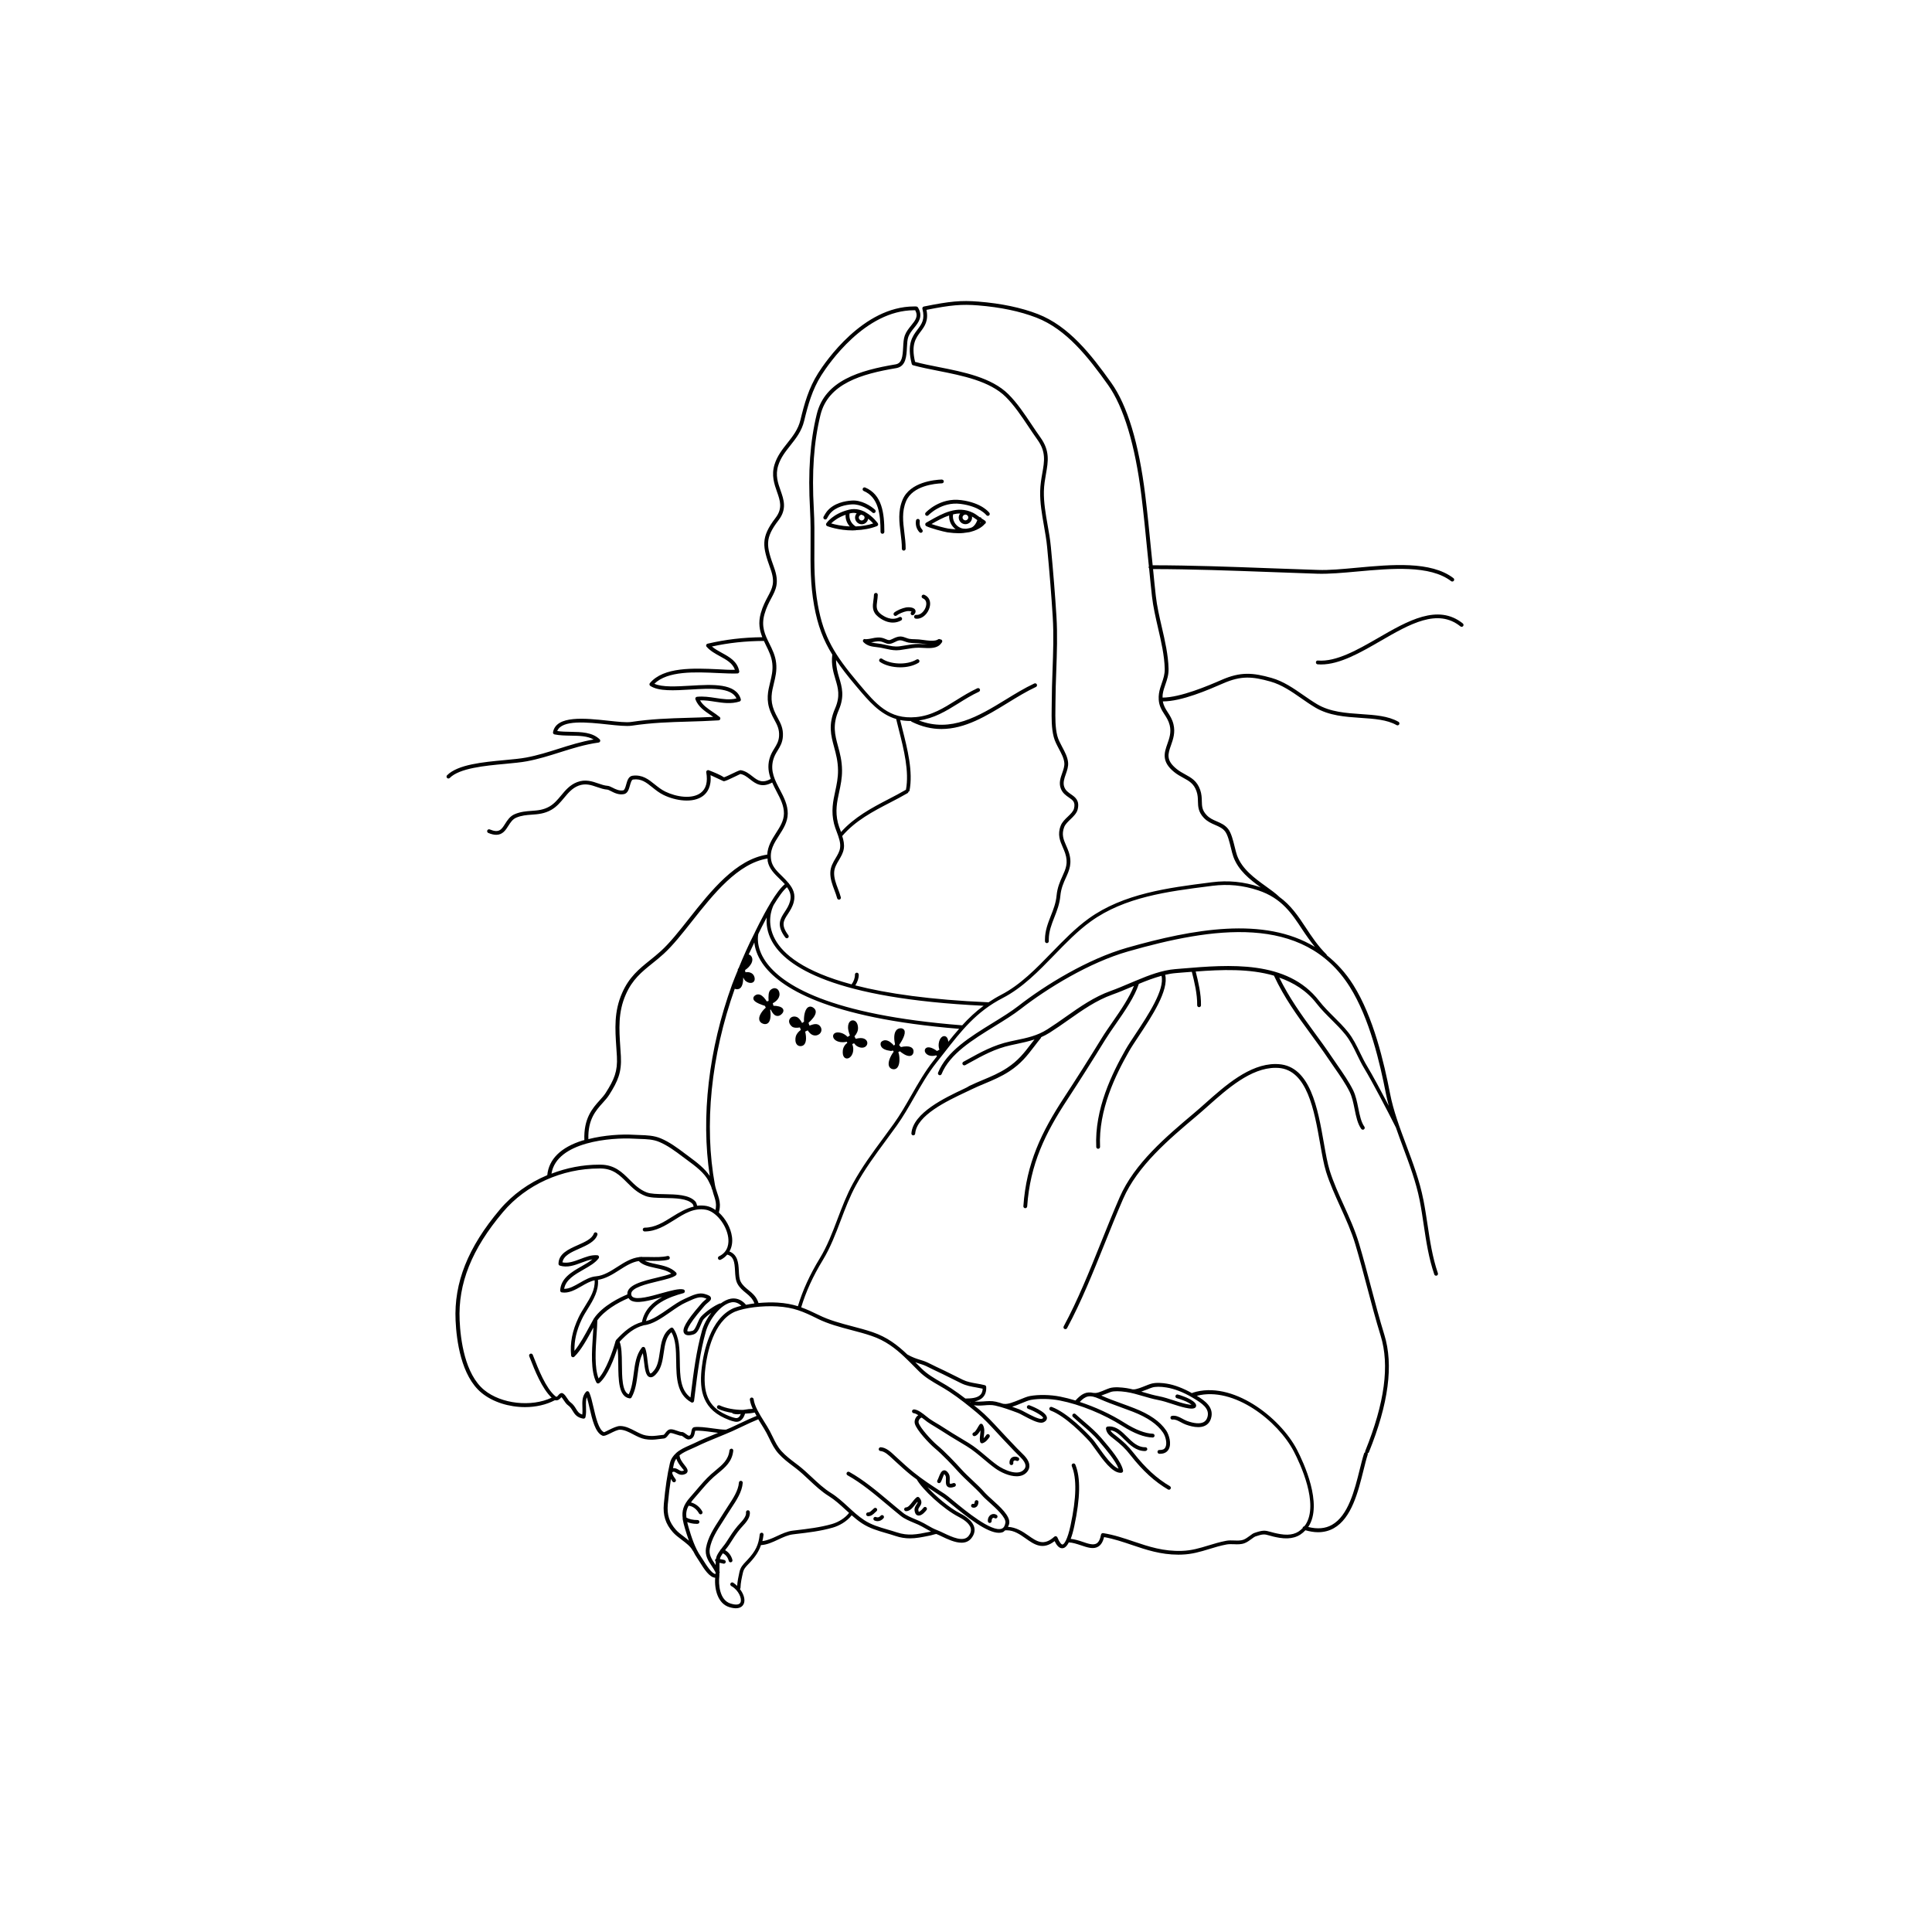 <?xml version="1.0" encoding="UTF-8"?>
<!-- Uploaded to: ICON Repo, www.iconrepo.com, Generator: ICON Repo Mixer Tools -->
<svg fill="#000000" width="800px" height="800px" version="1.1" viewBox="144 144 512 512" xmlns="http://www.w3.org/2000/svg">
 <g>
  <path d="m422.41 517.81c3.898 1.43 8.793 6.519 10.195 8.051 0.43 0.465 1.012 1.285 1.691 2.231 1.98 2.781 4.422 6.219 6.672 6.219 0.07 0 0.137-0.004 0.207-0.012 0.137-0.016 0.266-0.086 0.352-0.195 0.086-0.109 0.117-0.258 0.098-0.395-0.418-2.344-3.512-5.969-5.359-8.133l-0.336-0.398c-1.391-1.641-3.059-3.078-4.676-4.469-0.754-0.648-1.516-1.301-2.238-1.965-0.195-0.188-0.523-0.176-0.711 0.031-0.191 0.203-0.176 0.523 0.031 0.711 0.73 0.676 1.496 1.336 2.258 1.996 1.586 1.359 3.231 2.769 4.566 4.348l0.336 0.402c1.496 1.754 4.144 4.863 4.941 6.977-1.672-0.574-3.836-3.606-5.324-5.703-0.695-0.977-1.293-1.82-1.773-2.332-1.441-1.57-6.481-6.805-10.594-8.309-0.25-0.098-0.551 0.035-0.645 0.301-0.086 0.262 0.047 0.551 0.309 0.645z"/>
  <path d="m439.01 525.2 0.348 0.273c1.699 1.336 2.828 2.348 4.254 4.191 3.223 4.106 6.375 6.988 9.914 9.059 0.086 0.051 0.168 0.07 0.258 0.07 0.172 0 0.336-0.09 0.434-0.246 0.141-0.242 0.066-0.551-0.176-0.691-3.43-2.004-6.488-4.805-9.629-8.812-1.484-1.914-2.699-3.012-4.43-4.363l-0.352-0.281c-0.578-0.441-1.102-0.836-1.359-1.352 1.371 0.105 2.465 1.195 3.703 2.422 1.449 1.441 3.09 3.074 5.465 3.074 0.281 0 0.621-0.203 0.605-0.52-0.004-0.277-0.227-0.492-0.504-0.492h-0.012-0.098c-1.961 0-3.379-1.41-4.758-2.781-1.352-1.344-2.746-2.731-4.641-2.731-0.156 0-0.324 0.012-0.5 0.031-0.273 0.035-0.469 0.281-0.438 0.555 0.145 1.238 1.082 1.957 1.914 2.594z"/>
  <path d="m374.02 545.8c0.031 0.004 0.059 0.004 0.09 0.004 0.777 0 1.316-0.516 1.789-0.969 0.125-0.117 0.258-0.242 0.387-0.352 0.211-0.176 0.242-0.5 0.059-0.711-0.18-0.215-0.492-0.246-0.711-0.059-0.145 0.121-0.293 0.262-0.434 0.395-0.449 0.43-0.75 0.691-1.098 0.691-0.02 0-0.039-0.004-0.059 0-0.266 0-0.488 0.207-0.504 0.48-0.016 0.273 0.203 0.508 0.48 0.52z"/>
  <path d="m375.5 546.3c-0.109 0.258 0.012 0.551 0.266 0.66 0.258 0.109 0.523 0.168 0.785 0.168 0.59 0 1.16-0.277 1.594-0.785 0.18-0.211 0.152-0.527-0.059-0.711-0.211-0.188-0.527-0.152-0.711 0.059-0.195 0.242-0.605 0.59-1.215 0.344-0.258-0.117-0.551 0.008-0.66 0.266z"/>
  <path d="m384.11 544.48c1.055-0.004 1.789-0.953 2.438-1.785 0.203-0.262 0.398-0.516 0.59-0.727 0.086 0.246-0.039 0.434-0.266 0.77-0.258 0.379-0.574 0.855-0.508 1.523 0.074 0.754 0.359 1.211 0.848 1.344 0.09 0.023 0.176 0.039 0.266 0.039 0.887 0 1.793-1.117 2.07-1.484 0.168-0.223 0.121-0.535-0.102-0.707-0.223-0.172-0.539-0.121-0.707 0.105-0.551 0.734-1.109 1.09-1.238 1.09 0 0-0.098-0.098-0.133-0.484-0.031-0.293 0.109-0.52 0.344-0.863 0.352-0.523 0.891-1.324-0.109-2.434-0.172-0.195-0.465-0.223-0.676-0.07-0.422 0.324-0.805 0.805-1.168 1.273-0.535 0.684-1.09 1.395-1.648 1.402-0.277 0-0.504 0.227-0.5 0.508-0.004 0.277 0.223 0.5 0.5 0.5z"/>
  <path d="m393.29 536.81c0.156-0.25 0.297-0.605 0.438-0.977 0.145-0.379 0.422-1.09 0.492-1.184 0 0 0.133 0.066 0.359 0.465 0.137 0.246 0.117 0.715 0.102 1.129-0.031 0.641-0.059 1.367 0.469 1.758 0.215 0.16 0.48 0.223 0.746 0.223 0.379 0 0.77-0.117 1.082-0.227 0.262-0.098 0.402-0.383 0.309-0.645-0.098-0.262-0.398-0.406-0.641-0.312-0.715 0.266-0.891 0.152-0.902 0.145-0.102-0.074-0.074-0.629-0.059-0.902 0.023-0.543 0.051-1.168-0.227-1.664-0.246-0.438-0.707-1.004-1.25-0.969-0.734 0.051-1.082 0.945-1.422 1.82-0.121 0.312-0.246 0.641-0.359 0.812-0.145 0.238-0.074 0.543 0.16 0.695 0.238 0.137 0.551 0.062 0.703-0.168z"/>
  <path d="m401.74 543.52c0.117 0.023 0.227 0.039 0.328 0.039 0.312 0 0.535-0.109 0.684-0.223 0.227-0.168 0.508-0.523 0.555-1.238 0.02-0.281-0.191-0.523-0.469-0.535-0.293-0.02-0.52 0.191-0.535 0.469-0.02 0.301-0.098 0.457-0.156 0.504-0.035 0.035-0.125 0.016-0.188 0.004-0.277-0.07-0.539 0.105-0.605 0.379-0.062 0.273 0.113 0.539 0.387 0.602z"/>
  <path d="m402.36 524.57c0.648-0.203 1.094-0.867 1.473-1.512 0.016 0.363-0.031 0.746-0.082 1.137-0.074 0.613-0.156 1.25-0.004 1.906 0.031 0.137 0.121 0.258 0.242 0.324 0.074 0.047 0.16 0.066 0.246 0.066 0.051 0 0.105-0.004 0.156-0.023 0.805-0.258 1.355-0.934 1.828-1.617 0.156-0.227 0.105-0.539-0.125-0.699-0.23-0.172-0.539-0.105-0.699 0.125-0.246 0.352-0.48 0.656-0.719 0.871 0.012-0.266 0.047-0.539 0.082-0.828 0.105-0.84 0.223-1.797-0.309-2.75-0.086-0.145-0.238-0.246-0.406-0.258-0.191-0.012-0.336 0.066-0.434 0.203-0.176 0.23-0.344 0.523-0.52 0.82-0.301 0.52-0.676 1.16-1.023 1.27-0.266 0.086-0.418 0.363-0.332 0.629 0.082 0.266 0.363 0.422 0.625 0.336z"/>
  <path d="m412.04 532.26h0.059c0.277-0.035 0.473-0.289 0.441-0.559-0.035-0.281 0.031-0.5 0.172-0.594 0.172-0.117 0.414-0.102 0.656 0.023 0.258 0.117 0.551 0.02 0.68-0.227 0.121-0.25 0.02-0.555-0.227-0.68-0.59-0.293-1.215-0.273-1.688 0.055-0.453 0.316-0.672 0.883-0.594 1.543 0.027 0.25 0.25 0.438 0.5 0.438z"/>
  <path d="m406.29 547.6h0.035c0.277-0.02 0.488-0.262 0.469-0.535-0.023-0.395 0.152-0.68 0.332-0.785 0.141-0.082 0.281-0.07 0.434 0.039 0.23 0.156 0.539 0.102 0.707-0.133 0.152-0.23 0.098-0.543-0.133-0.707-0.465-0.316-1.027-0.344-1.508-0.074-0.555 0.316-0.887 0.996-0.836 1.727 0.016 0.27 0.238 0.469 0.5 0.469z"/>
  <path d="m521.19 461.88c-0.945-4.863-2.754-9.688-4.5-14.359-1.77-4.727-3.438-9.195-4.316-13.73-1.613-8.273-4.383-20.258-9.738-28.773-2.031-3.234-4.41-5.785-7.012-7.863-0.02-0.074-0.031-0.156-0.09-0.215-2.301-2.273-3.926-4.742-5.5-7.129-1.996-3.027-3.941-5.926-7.043-8.156-0.012-0.004-0.004-0.02-0.016-0.031-0.973-0.922-2.195-1.797-3.492-2.731-2.961-2.133-6.324-4.551-7.652-8.191-0.207-0.574-0.402-1.375-0.613-2.223-0.43-1.754-0.922-3.742-1.762-4.812-0.836-1.059-1.934-1.535-3.004-1.996-0.969-0.418-1.883-0.816-2.656-1.629-1.246-1.305-1.27-2.371-1.301-3.727-0.02-0.875-0.047-1.875-0.441-3.004-0.836-2.371-2.363-3.203-3.977-4.09-0.75-0.414-1.535-0.84-2.281-1.449-2.863-2.324-2.277-3.988-1.461-6.301 0.551-1.57 1.176-3.352 0.641-5.535-0.328-1.355-0.945-2.301-1.543-3.219-0.578-0.891-1.078-1.727-1.27-2.836 4.992 0.012 12.082-3.078 15.992-4.781 4.777-2.086 7.723-1.828 12.52-0.484 3.019 0.848 5.629 2.664 8.152 4.422 1.203 0.84 2.449 1.703 3.734 2.465 3.672 2.176 7.949 2.465 12.086 2.746 3.559 0.242 6.918 0.469 9.457 1.91 0.082 0.047 0.168 0.066 0.25 0.066 0.176 0 0.344-0.09 0.438-0.258 0.137-0.242 0.055-0.551-0.188-0.684-2.742-1.559-6.211-1.789-9.891-2.039-4.019-0.273-8.176-0.555-11.648-2.606-1.25-0.742-2.481-1.598-3.672-2.422-2.594-1.805-5.281-3.672-8.453-4.566-4.934-1.391-8.172-1.668-13.199 0.523-3.578 1.566-10.906 4.672-15.645 4.699 0-0.309-0.016-0.59 0.039-0.941 0.141-0.922 0.418-1.719 0.711-2.562 0.43-1.246 0.875-2.523 0.832-4.16-0.082-3.586-0.945-7.371-1.793-11.027-0.629-2.731-1.281-5.547-1.582-8.227-0.273-2.367-0.5-4.758-0.734-7.144 10.281 0.016 20.637 0.398 30.652 0.77 4.348 0.168 8.688 0.328 13.008 0.465 3.008 0.082 6.629-0.242 10.469-0.59 9.027-0.816 19.25-1.754 24.863 2.555 0.09 0.07 0.195 0.105 0.309 0.105 0.152 0 0.301-0.07 0.398-0.195 0.172-0.223 0.125-0.535-0.098-0.707-5.926-4.555-16.363-3.613-25.559-2.762-3.805 0.348-7.371 0.699-10.352 0.586-4.316-0.133-8.656-0.297-13-0.457-10.062-0.379-20.465-0.762-30.793-0.777-0.121-1.238-0.266-2.492-0.383-3.707-0.484-4.922-0.977-10.012-1.594-14.969-1.703-13.699-4.727-23.684-8.996-29.68-5.324-7.473-11.219-15.027-19.477-18.223-4.394-1.699-9.68-2.812-15.715-3.293-4.57-0.371-7.543-0.102-14.469 1.301-0.137 0.023-0.25 0.109-0.328 0.227-0.07 0.117-0.098 0.262-0.059 0.395 0.719 2.793-0.16 3.961-1.27 5.445-1.367 1.812-2.906 3.875-1.559 9.141 0.047 0.176 0.18 0.312 0.352 0.359 2.039 0.562 4.293 1.008 6.676 1.48 6.398 1.266 13.648 2.707 17.875 6.891 2.273 2.254 4.203 5.141 6.066 7.93 0.781 1.168 1.551 2.316 2.332 3.406 2.316 3.215 1.867 5.719 1.305 8.891-0.25 1.41-0.527 3.008-0.57 4.793-0.066 3.039 0.473 6.109 0.996 9.09 0.328 1.883 0.676 3.836 0.852 5.734 0.637 6.672 1.137 12.871 1.48 18.426 0.297 4.742 0.117 9.598-0.051 14.297-0.102 2.777-0.203 5.648-0.207 8.465-0.004 0.52-0.012 1.047-0.02 1.582-0.035 2.527-0.07 5.144 0.539 7.508 0.281 1.09 0.84 2.144 1.379 3.164 0.676 1.266 1.309 2.457 1.43 3.672 0.09 0.891-0.223 1.789-0.555 2.734-0.449 1.285-0.918 2.613-0.395 4.047 0.453 1.254 1.367 1.883 2.168 2.434 1.062 0.734 1.762 1.219 1.355 2.91-0.18 0.766-0.891 1.445-1.637 2.16-0.742 0.711-1.512 1.445-1.875 2.371-0.941 2.379-0.195 4.082 0.523 5.727 0.223 0.508 0.449 1.031 0.637 1.586 0.867 2.606 0.168 4.152-0.719 6.106-0.629 1.391-1.344 2.969-1.551 5.152-0.18 1.961-0.863 3.688-1.523 5.359-0.75 1.914-1.535 3.894-1.551 6.207v0.508c0 0.277 0.223 0.504 0.504 0.504s0.504-0.227 0.504-0.504v-0.504c0.02-2.117 0.734-3.93 1.484-5.844 0.684-1.738 1.387-3.535 1.582-5.637 0.188-2.019 0.836-3.449 1.465-4.832 0.898-1.984 1.75-3.859 0.75-6.84-0.195-0.59-0.434-1.137-0.672-1.672-0.695-1.594-1.289-2.961-0.508-4.953 0.289-0.719 0.973-1.379 1.637-2.016 0.82-0.789 1.668-1.602 1.926-2.656 0.562-2.363-0.676-3.219-1.77-3.977-0.742-0.516-1.441-0.996-1.789-1.949-0.395-1.094-0.012-2.203 0.398-3.367 0.352-1.012 0.727-2.055 0.609-3.168-0.141-1.41-0.855-2.75-1.547-4.047-0.535-1.012-1.047-1.969-1.301-2.941-0.574-2.227-0.539-4.777-0.508-7.238 0.012-0.539 0.016-1.074 0.016-1.598 0.012-2.801 0.105-5.664 0.211-8.43 0.168-4.719 0.344-9.602 0.047-14.395-0.344-5.562-0.84-11.77-1.48-18.453-0.18-1.941-0.527-3.91-0.867-5.812-0.516-2.926-1.043-5.953-0.984-8.891 0.039-1.707 0.309-3.195 0.559-4.637 0.578-3.269 1.082-6.098-1.48-9.656-0.77-1.074-1.535-2.215-2.312-3.375-1.891-2.832-3.848-5.762-6.191-8.086-4.445-4.402-11.855-5.871-18.391-7.164-2.254-0.441-4.387-0.867-6.316-1.387-1.102-4.586 0.195-6.316 1.457-8 1.062-1.414 2.156-2.875 1.562-5.785 6.457-1.289 9.344-1.531 13.68-1.184 5.941 0.48 11.129 1.566 15.434 3.234 8.004 3.094 13.785 10.523 19.023 17.871 4.106 5.773 7.16 15.875 8.812 29.215 0.613 4.941 1.113 10.027 1.594 14.938 0.121 1.285 0.277 2.609 0.402 3.914-0.031 0.066-0.082 0.117-0.082 0.191 0 0.125 0.055 0.238 0.133 0.324 0.25 2.488 0.488 4.973 0.766 7.445 0.312 2.742 0.969 5.586 1.602 8.344 0.836 3.606 1.699 7.34 1.777 10.828 0.035 1.457-0.359 2.594-0.777 3.805-0.297 0.852-0.598 1.734-0.75 2.742-0.09 0.578-0.09 1.078-0.066 1.559 0 0.012-0.016 0.02-0.016 0.035 0 0.016 0.012 0.02 0.016 0.035 0.105 1.672 0.801 2.793 1.5 3.871 0.551 0.84 1.117 1.719 1.41 2.906 0.465 1.895-0.09 3.457-0.621 4.961-0.801 2.289-1.633 4.644 1.777 7.422 0.828 0.672 1.641 1.117 2.434 1.551 1.566 0.855 2.801 1.531 3.508 3.543 0.348 0.977 0.367 1.848 0.387 2.695 0.035 1.379 0.066 2.805 1.578 4.398 0.918 0.961 1.969 1.422 2.988 1.859 0.992 0.43 1.934 0.836 2.613 1.691 0.707 0.898 1.164 2.769 1.57 4.422 0.211 0.875 0.418 1.703 0.645 2.328 1.32 3.633 4.383 6.031 7.269 8.125-0.117-0.039-0.215-0.098-0.336-0.137-4.172-1.387-8.293-1.797-12.59-1.25l-0.805 0.105c-10.625 1.352-22.672 2.875-31.895 9.527-3.516 2.539-6.691 5.812-9.766 8.977-4.102 4.231-8.344 8.605-13.426 11.227-1.199 0.621-2.289 1.289-3.332 1.984-15.523-0.672-26.918-2.324-35.312-4.481 0.574-0.902 0.945-1.926 0.906-2.887-0.012-0.277-0.246-0.48-0.523-0.484-0.277 0.012-0.492 0.246-0.484 0.523 0.035 0.84-0.316 1.793-0.887 2.574-12.621-3.394-18.113-7.949-20.273-11.926-2.367-4.348-0.891-8.051-0.395-9.078 1.266-2.106 2.539-3.918 3.547-4.746 0.77 1.055 1.215 2.195 0.82 3.699-0.297 1.145-0.867 2.016-1.422 2.856-1.18 1.805-2.293 3.5 0.16 6.777 0.102 0.133 0.25 0.203 0.402 0.203 0.105 0 0.211-0.035 0.301-0.102 0.223-0.168 0.266-0.484 0.102-0.707-2.031-2.711-1.273-3.871-0.125-5.617 0.57-0.871 1.215-1.859 1.551-3.152 0.539-2.066-0.18-3.57-1.258-4.898-0.012-0.02 0-0.047-0.012-0.07-0.02-0.035-0.059-0.035-0.09-0.066-0.516-0.613-1.066-1.199-1.652-1.77-1.352-1.305-2.625-2.539-2.941-4.195-0.516-2.66 0.742-4.621 2.074-6.688 1.113-1.734 2.266-3.527 2.293-5.758 0.023-2.352-1.047-4.394-2.09-6.367-1.32-2.504-2.562-4.863-1.773-7.848 0.273-1.023 0.742-1.793 1.199-2.539 0.629-1.031 1.285-2.102 1.379-3.754 0.125-2.09-0.598-3.43-1.359-4.84-0.332-0.621-0.68-1.258-0.977-1.996-1.129-2.805-0.605-4.934-0.055-7.184 0.406-1.664 0.832-3.379 0.598-5.422-0.223-1.969-1.02-3.566-1.785-5.109-1.148-2.316-2.238-4.504-1.305-7.809 0.504-1.785 1.188-3.066 1.793-4.203 1.23-2.309 2.203-4.125 0.762-8.121-2.098-5.824-2.535-7.723 1.188-12.59 2.258-2.949 1.375-5.445 0.523-7.863-0.699-1.988-1.426-4.039-0.629-6.59 0.648-2.09 1.895-3.668 3.215-5.336 1.477-1.867 3.008-3.793 3.664-6.519 1.012-4.18 2.121-8.258 4.586-12.137 1.844-2.902 11.578-17.18 24.551-17.18h0.293c0.883 1.621 0.055 2.648-1.074 4.047-0.645 0.801-1.32 1.633-1.691 2.664-0.316 0.875-0.371 1.965-0.43 3.117-0.133 2.516-0.332 4.18-1.941 4.5-9.594 1.598-18.777 4.301-20.949 13.184-1.785 7.269-2.348 15.297-1.789 25.258 0.188 3.352 0.168 6.504 0.145 9.551-0.031 5.301-0.066 10.305 0.938 15.922 0.953 5.34 2.453 9.211 4.84 13.055-0.004 0.02-0.031 0.031-0.031 0.051-0.301 2.602 0.273 4.516 0.82 6.367 0.727 2.422 1.355 4.519-0.082 7.836-1.859 4.289-1.078 7.164-0.25 10.211 0.5 1.84 1.012 3.738 1.039 6.137 0.023 2.023-0.367 3.836-0.742 5.578-0.562 2.594-1.145 5.281-0.316 8.605 0.176 0.715 0.453 1.449 0.719 2.156 0.539 1.438 1.098 2.922 0.875 4.309-0.145 0.938-0.641 1.762-1.16 2.637-0.672 1.129-1.367 2.297-1.414 3.828-0.055 1.652 0.523 3.188 1.082 4.672 0.277 0.734 0.539 1.43 0.727 2.133 0.059 0.227 0.262 0.379 0.488 0.379 0.039 0 0.086-0.004 0.125-0.016 0.273-0.07 0.43-0.348 0.359-0.613-0.195-0.75-0.484-1.5-0.754-2.227-0.523-1.391-1.066-2.832-1.02-4.289 0.039-1.273 0.637-2.281 1.27-3.344 0.543-0.918 1.113-1.863 1.289-2.992 0.188-1.148-0.059-2.277-0.418-3.379 3.488-4.074 8.137-6.508 12.656-8.848 1.637-0.848 3.184-1.652 4.672-2.523 0.137-0.082 0.207-0.215 0.223-0.367 0.102-0.074 0.246-0.098 0.273-0.223 1.004-5.074-0.535-11.117-1.891-16.449-0.207-0.805-0.398-1.578-0.578-2.332 0.887 0.18 1.848 0.262 2.867 0.258 0.047 0.07 0.086 0.145 0.16 0.188 2.754 1.367 5.387 1.934 7.914 1.934 6.289 0 11.969-3.492 17.523-6.898 2.586-1.586 5.023-3.082 7.516-4.246 0.25-0.117 0.363-0.418 0.246-0.672-0.121-0.258-0.414-0.359-0.672-0.246-2.551 1.184-5.133 2.769-7.629 4.301-7.125 4.375-14.504 8.785-22.953 5.492 3.988-0.543 7.133-2.445 10.414-4.492 1.738-1.09 3.535-2.207 5.488-3.113 0.25-0.117 0.363-0.418 0.246-0.672-0.117-0.258-0.418-0.363-0.672-0.246-2.004 0.934-3.836 2.07-5.598 3.168-3.359 2.102-6.539 4.086-10.625 4.469-7.18 0.672-10.625-3.445-14.992-8.641l-0.387-0.465c-6.117-7.269-9.109-11.977-10.656-20.637-0.984-5.523-0.953-10.484-0.922-15.738 0.02-3.062 0.039-6.231-0.152-9.613-0.555-9.863 0.004-17.793 1.762-24.965 2.035-8.316 10.879-10.891 20.152-12.434 2.508-0.492 2.641-3.117 2.762-5.438 0.055-1.074 0.105-2.09 0.371-2.828 0.312-0.875 0.934-1.641 1.527-2.379 1.164-1.441 2.484-3.078 1.008-5.441-0.195-0.312-0.641-0.246-1.008-0.246-13.504 0-23.512 14.664-25.402 17.645-2.543 4.004-3.684 8.172-4.715 12.438-0.605 2.508-2 4.273-3.473 6.133-1.32 1.668-2.68 3.387-3.387 5.656-0.891 2.867-0.074 5.18 0.641 7.227 0.836 2.363 1.551 4.402-0.371 6.922-4.016 5.25-3.481 7.582-1.34 13.543 1.289 3.578 0.5 5.062-0.699 7.309-0.629 1.18-1.344 2.519-1.875 4.402-0.734 2.606-0.312 4.59 0.402 6.379-5.152 0.066-9.672 0.59-14.496 1.715-0.176 0.039-0.312 0.168-0.367 0.336-0.055 0.172-0.016 0.352 0.105 0.488 0.988 1.109 2.297 1.824 3.562 2.519 1.707 0.938 3.332 1.824 3.934 3.57-1.352 0.066-2.902-0.055-4.527-0.137-6.387-0.289-14.355-0.66-18 3.668-0.098 0.109-0.137 0.25-0.117 0.398 0.02 0.141 0.105 0.273 0.223 0.348 2.223 1.461 6.312 1.219 10.637 0.961 5.324-0.316 10.812-0.629 12.203 2.359-1.828 0.449-3.641 0.168-5.547-0.125-1.586-0.242-3.219-0.484-4.926-0.312-0.156 0.016-0.293 0.105-0.371 0.238-0.086 0.133-0.102 0.297-0.039 0.441 0.734 1.941 2.387 3.059 3.981 4.144 0.238 0.168 0.484 0.328 0.727 0.504-2.328 0.121-4.527 0.188-6.672 0.246-4.934 0.145-9.594 0.281-15.059 1.094-1.266 0.195-3.598-0.059-6.066-0.328-6.156-0.66-13.824-1.484-14.652 3.047-0.051 0.273 0.125 0.527 0.395 0.586 1.359 0.273 2.84 0.301 4.281 0.324 2.277 0.035 4.449 0.074 6.082 1.02-3.32 0.57-6.344 1.527-9.281 2.457-2.731 0.863-5.547 1.758-8.57 2.324-1.523 0.289-3.543 0.473-5.68 0.676-5.84 0.543-12.453 1.164-15.301 4.027-0.195 0.195-0.195 0.516 0 0.711 0.098 0.102 0.227 0.145 0.352 0.145 0.133 0 0.258-0.051 0.359-0.152 2.59-2.602 9.297-3.231 14.68-3.727 2.16-0.207 4.203-0.395 5.773-0.691 3.078-0.578 5.93-1.48 8.688-2.352 3.246-1.027 6.602-2.09 10.297-2.606 0.191-0.023 0.352-0.16 0.414-0.344 0.059-0.18 0.004-0.383-0.133-0.52-1.961-1.879-4.863-1.93-7.668-1.98-1.199-0.02-2.434-0.039-3.566-0.211 1.203-3.047 7.945-2.328 13.41-1.738 2.644 0.289 4.926 0.523 6.324 0.324 5.406-0.805 10.039-0.941 14.941-1.082 2.562-0.074 5.215-0.156 8.074-0.332 0.207-0.012 0.383-0.152 0.449-0.348 0.066-0.195 0-0.414-0.16-0.543-0.605-0.5-1.254-0.941-1.883-1.367-1.324-0.902-2.59-1.762-3.309-3.043 1.367-0.047 2.664 0.16 3.949 0.359 2.098 0.316 4.266 0.66 6.516-0.051 0.262-0.082 0.406-0.359 0.332-0.621-1.25-4.281-7.438-3.918-13.41-3.566-3.637 0.211-7.394 0.434-9.492-0.516 3.523-3.461 10.832-3.129 16.762-2.848 1.914 0.086 3.727 0.172 5.246 0.121 0.145-0.004 0.289-0.074 0.379-0.191 0.098-0.117 0.133-0.266 0.102-0.414-0.508-2.613-2.59-3.754-4.602-4.852-0.922-0.508-1.867-1.027-2.648-1.688 4.543-0.992 8.855-1.445 13.789-1.48 0.18 0.387 0.359 0.777 0.543 1.152 0.73 1.465 1.477 2.977 1.676 4.777 0.211 1.863-0.172 3.422-0.574 5.066-0.562 2.309-1.152 4.691 0.102 7.793 0.316 0.797 0.676 1.461 1.023 2.102 0.727 1.34 1.352 2.5 1.246 4.301-0.086 1.402-0.621 2.277-1.238 3.285-0.492 0.805-1.008 1.641-1.316 2.805-0.523 1.969-0.223 3.68 0.359 5.285-2.277 1.266-3.438 0.441-4.863-0.676-0.875-0.684-1.785-1.395-3.019-1.621-0.262-0.039-0.57 0.059-2.281 0.883-0.77 0.367-1.797 0.863-2.238 0.992-0.812-0.57-2.516-1.289-4.016-1.867-0.176-0.07-0.363-0.035-0.504 0.082s-0.207 0.297-0.176 0.473c0.441 2.535-0.051 4.363-1.465 5.43-2.328 1.762-6.504 1.074-9.387-0.328-1.062-0.516-1.949-1.23-2.812-1.918-1.613-1.301-3.273-2.641-5.879-2.289-1.062 0.145-1.387 1.293-1.672 2.309-0.195 0.699-0.418 1.492-0.797 1.566-1.059 0.176-2.023-0.301-2.805-0.699-0.5-0.25-0.934-0.473-1.34-0.504-0.805-0.059-1.613-0.332-2.465-0.629-1.605-0.551-3.43-1.184-5.606-0.348-1.906 0.727-3.098 2.156-4.246 3.543-0.941 1.129-1.828 2.191-3.074 2.91-1.629 0.938-3.16 1.047-4.781 1.164-1.402 0.102-2.856 0.207-4.41 0.863-1.285 0.539-1.969 1.621-2.574 2.574-0.957 1.512-1.594 2.516-4.062 1.48-0.262-0.109-0.551 0.016-0.66 0.273-0.105 0.258 0.016 0.555 0.273 0.66 0.832 0.348 1.523 0.492 2.102 0.492 1.699 0 2.484-1.238 3.199-2.363 0.551-0.871 1.125-1.773 2.117-2.188 1.402-0.594 2.707-0.684 4.09-0.785 1.664-0.121 3.379-0.242 5.211-1.293 1.406-0.805 2.394-1.996 3.352-3.141 1.117-1.344 2.176-2.613 3.836-3.246 1.828-0.699 3.332-0.191 4.918 0.363 0.875 0.301 1.785 0.613 2.727 0.68 0.207 0.016 0.57 0.203 0.953 0.398 0.863 0.438 2.051 1.062 3.445 0.789 0.996-0.188 1.309-1.301 1.582-2.281 0.203-0.719 0.43-1.531 0.836-1.582 2.168-0.312 3.527 0.801 5.109 2.07 0.902 0.727 1.84 1.477 3.004 2.039 3.148 1.523 7.75 2.238 10.43 0.227 1.094-0.828 2.266-2.434 1.977-5.496 1.109 0.5 2.969 1.355 3.25 1.508 0.105 0.082 0.258 0.109 0.383 0.09 0.441-0.082 1.324-0.488 2.613-1.109 0.672-0.316 1.582-0.754 1.672-0.801 0.992 0.18 1.762 0.785 2.574 1.426 1.43 1.117 3.055 2.348 5.856 0.84 0.348 0.789 0.73 1.57 1.133 2.328 1.027 1.949 1.996 3.789 1.977 5.883-0.02 1.941-1.047 3.531-2.133 5.223-1.094 1.703-2.176 3.477-2.293 5.664-8.305 1.273-14.902 9.586-20.73 16.969-2.609 3.301-5.066 6.414-7.43 8.57-1.012 0.922-2.016 1.727-2.984 2.508-2.801 2.254-5.441 4.379-7.305 8.605-2.188 4.938-1.875 9.562-1.543 14.465 0.055 0.781 0.105 1.57 0.152 2.379 0.211 3.961-0.707 6.098-2.977 9.668-0.406 0.641-0.969 1.266-1.566 1.926-1.93 2.141-4.301 4.812-4.082 10.57-0.156 0.047-0.324 0.066-0.473 0.109-5.754 1.785-8.953 4.961-9.355 9.184-4.852 2.039-9.203 5.125-12.555 9.094-8.469 10.031-12.203 19.387-11.742 29.438 0.238 5.238 1.449 14.699 6.883 19.16 3.004 2.473 7.309 3.777 11.523 3.777 2.832 0 5.606-0.613 7.93-1.84 0.777 0.23 1.324-0.352 1.582-0.664 0.035-0.047 0.086-0.102 0.125-0.141 0.211 0.207 0.418 0.52 0.629 0.836 0.324 0.488 0.66 0.988 1.125 1.328 0.59 0.43 0.891 0.926 1.215 1.449 0.535 0.875 1.082 1.785 2.828 2.09 0.258 0.023 0.523-0.121 0.578-0.387 0.207-0.926 0.176-1.832 0.141-2.711-0.031-0.957-0.066-1.824 0.223-2.57 0.25 0.785 0.48 1.789 0.719 2.832 0.707 3.062 1.5 6.539 3.406 7.34 0.438 0.176 1.004-0.074 2.125-0.629 0.848-0.418 1.906-0.945 2.523-0.945h0.004c1.18 0.016 2.316 0.609 3.523 1.238 0.996 0.52 2.023 1.059 3.102 1.254 0.625 0.109 1.184 0.156 1.715 0.156 0.77 0 1.473-0.098 2.195-0.188 0.352-0.047 0.719-0.098 1.117-0.133 0.484-0.051 0.797-0.457 1.102-0.852 0.195-0.25 0.457-0.59 0.629-0.605 0.312-0.02 1.043 0.223 1.562 0.398 0.75 0.262 1.18 0.379 1.379 0.324 0.105 0.023 0.379 0.227 0.562 0.363 0.438 0.324 0.922 0.672 1.352 0.625 1.289-0.098 1.5-1.285 1.617-1.918 0.02-0.117 0.051-0.289 0.082-0.387 0.992-0.109 2.883 0.137 4.551 0.363 0.527 0.074 1.023 0.133 1.512 0.191-0.145 0.059-0.289 0.121-0.43 0.18-1.918 0.785-3.906 1.598-5.848 2.555-0.457 0.227-0.934 0.43-1.402 0.629-1.203 0.523-2.398 1.09-3.367 1.926-0.039 0.031-0.059 0.066-0.098 0.102-0.742 0.676-1.355 1.496-1.629 2.695-0.684 2.934-1.211 6.445-1.598 10.734-0.273 3.043 0.438 5.285 2.379 7.496 0.625 0.719 1.492 1.371 2.332 2.004 1.195 0.902 2.43 1.828 2.949 2.918 0.016 0.031 0.059 0.023 0.082 0.051 0.359 0.727 0.754 1.422 1.219 2.082 0.16 0.23 0.363 0.551 0.59 0.918 1.078 1.734 2.523 4.016 4.055 4.106-0.242 3.231 0.777 6.887 3.738 7.793 0.695 0.211 1.27 0.301 1.742 0.301 1.324 0 1.867-0.68 2.09-1.176 0.473-1.066-0.012-2.613-1.012-3.914 0.09-0.09 0.145-0.207 0.152-0.344 0.023-1.281 0.352-2.715 0.641-3.984 0.223-1.008 0.73-1.535 1.492-2.336l0.398-0.418c1.5-1.617 2.363-2.992 2.891-4.57 1.559-0.07 3.074-0.766 4.543-1.457 1.305-0.613 2.648-1.246 3.977-1.391l0.77-0.098c3.215-0.371 6.539-0.762 9.777-1.699 1.602-0.457 3.664-1.559 4.977-3.254 0.852 0.746 1.734 1.477 2.691 2.106 2.035 1.34 4.191 1.965 6.469 2.625 0.785 0.227 1.578 0.457 2.371 0.727 1.422 0.48 2.684 0.656 3.91 0.656 1.629 0 3.184-0.312 4.953-0.676l0.516-0.105c0.172-0.035 0.398-0.102 0.637-0.172 0.301-0.09 0.641-0.18 0.875-0.211 0.414 0.16 0.887 0.383 1.426 0.641 1.516 0.727 3.516 1.676 5.254 1.676 1.023 0 1.949-0.328 2.641-1.219 0.711-0.918 0.957-1.855 0.75-2.793-0.383-1.715-2.211-2.969-3.684-3.715-2.977-1.516-6.484-4.539-8.73-6.988 0.953 0.645 1.91 1.281 2.852 1.895l1.203 0.785c0.348 0.227 1.082 0.836 2.012 1.602 4.629 3.828 9.738 7.812 12.879 7.812 0.371 0 0.719-0.059 1.031-0.176 0.246-0.098 0.402-0.312 0.594-0.473 0.152-0.016 0.297-0.02 0.438-0.02 1.961 0 3.516 1.098 5.023 2.16 2.215 1.57 4.504 3.195 7.664 0.707 0.453 0.941 1.094 1.891 1.988 1.891 0.039 0 0.074-0.004 0.109-0.004 0.281-0.031 0.926-0.098 1.664-1.547 1.008 0.047 2.098 0.395 3.164 0.75 1.715 0.578 3.332 1.148 4.613 0.379 0.75-0.438 1.266-1.27 1.57-2.535 2.629 0.473 5.062 1.301 7.418 2.098 3.719 1.258 7.551 2.559 12.281 2.559 0.309 0 0.609-0.004 0.922-0.02 2.699-0.09 4.891-0.754 7.211-1.461 1.457-0.449 2.961-0.906 4.641-1.219 0.594-0.109 1.23-0.09 1.926-0.07 0.918 0.047 1.875 0.074 2.766-0.246 0.684-0.238 1.379-0.746 1.996-1.199 0.352-0.262 0.727-0.527 0.891-0.59 2.121-0.734 2.488-0.629 3.691-0.289 0.609 0.176 1.441 0.414 2.754 0.629 3.023 0.484 5.219-0.191 6.856-2 1.164 0.324 2.289 0.52 3.332 0.52 1.543 0 2.941-0.352 4.195-1.059 4.719-2.656 6.457-9.68 7.859-15.316 0.383-1.551 0.746-3.012 1.129-4.188 0.039-0.121 0.02-0.246-0.023-0.359 0.121-0.047 0.262-0.082 0.312-0.211 5.25-12.977 6.594-23.195 4.109-31.223-1.309-4.238-2.457-8.594-3.57-12.812-0.977-3.707-1.996-7.547-3.125-11.34-1.039-3.496-2.57-6.879-4.051-10.152-1.352-2.977-2.742-6.051-3.707-9.129-0.609-1.934-1.082-4.602-1.578-7.426-1.582-9.035-3.562-20.277-11.98-20.832-0.277-0.02-0.543-0.031-0.816-0.031-6.922 0-13.359 5.742-18.582 10.387-1.031 0.922-2.019 1.797-2.992 2.613-7.41 6.246-15.809 13.332-19.738 22.332-1.703 3.91-3.332 7.969-4.914 11.898-3.043 7.578-6.191 15.41-9.91 22.293-0.133 0.246-0.039 0.551 0.203 0.684 0.246 0.117 0.551 0.047 0.684-0.203 3.75-6.938 6.906-14.801 9.961-22.398 1.57-3.918 3.203-7.977 4.902-11.871 3.836-8.785 12.137-15.789 19.492-21.984 0.945-0.797 1.945-1.684 2.984-2.609 5.09-4.527 11.371-10.133 17.914-10.133 0.25 0 0.5 0.012 0.742 0.023 7.633 0.504 9.531 11.316 11.059 20 0.504 2.856 0.973 5.559 1.602 7.559 0.988 3.129 2.398 6.231 3.754 9.234 1.465 3.246 2.988 6.594 4.004 10.02 1.129 3.785 2.137 7.613 3.113 11.309 1.113 4.227 2.266 8.594 3.582 12.852 2.414 7.805 1.074 17.793-4.086 30.551-0.047 0.105-0.031 0.223 0.004 0.324-0.145 0.055-0.266 0.152-0.312 0.309-0.395 1.215-0.762 2.691-1.152 4.258-1.352 5.457-3.031 12.242-7.375 14.688-1.77 0.996-3.848 1.152-6.281 0.555 0.016-0.02 0.035-0.035 0.051-0.055 3.934-5.984-1.324-17.148-3.027-20.434-4.484-8.586-17.184-18.477-27.648-15.086-0.07 0.02-0.102 0.086-0.152 0.125-2.273-1.289-4.648-2.207-6.734-2.539-0.984-0.156-2.828-0.379-4.207 0.055-0.371 0.105-0.871 0.312-1.414 0.527-1.004 0.402-2.348 0.945-3.117 0.945-0.07 0-0.125-0.004-0.18-0.012-0.02-0.004-0.031 0.016-0.051 0.012-0.559-0.125-1.117-0.262-1.691-0.344-1.336-0.195-3.184-0.367-4.422 0.004-0.336 0.105-0.766 0.281-1.23 0.469-0.992 0.414-2.207 0.957-2.934 0.797-0.031-0.004-0.051 0.02-0.082 0.02-1.984-0.465-3.219 0.227-4.836 1.996-1.367-0.414-2.711-0.762-4.012-1.02-2.664-0.527-5.758-0.578-8.07-0.16-0.742 0.141-1.676 0.527-2.672 0.941-1.543 0.629-3.269 1.344-4.277 1.117-0.023-0.004-0.051 0.016-0.082 0.016-0.66-0.203-1.32-0.418-1.988-0.57-1.109-0.258-2.242-0.16-3.336-0.074-0.82 0.066-1.578 0.086-2.281-0.004 0.852-0.176 1.633-0.504 2.207-1.109 0.629-0.672 0.918-1.582 0.855-2.727-0.012-0.223-0.16-0.406-0.371-0.465-0.719-0.191-1.457-0.316-2.172-0.441-1.301-0.23-2.523-0.441-3.656-0.996-0.852-0.414-1.707-0.84-2.562-1.27-1.512-0.75-3.074-1.535-4.574-2.215-0.379-0.172-0.746-0.359-1.117-0.551-0.734-0.371-1.492-0.754-2.293-1.012-0.262-0.09-0.52-0.16-0.777-0.242-0.969-0.297-1.988-0.621-3.379-1.41-2.625-2.5-5.332-4.594-9.203-5.914-1.773-0.605-3.621-1.094-5.414-1.562-2.992-0.785-6.086-1.602-8.879-2.992-1.684-0.832-3.141-1.496-4.629-2.031 1.203-4.039 3.113-8.242 5.723-12.516 2.012-3.301 3.41-6.988 4.762-10.555 1.176-3.098 2.394-6.309 4.012-9.266 2.328-4.273 5.078-7.996 7.984-11.934 0.938-1.27 1.875-2.543 2.805-3.844 1.707-2.387 3.219-5.019 4.676-7.57 1.773-3.098 3.602-6.301 5.828-9.109 0.379-0.473 0.73-0.926 1.09-1.387 0.004-0.004 0.012 0 0.016-0.004 0.02-0.016 0.02-0.047 0.039-0.066 0.312-0.402 0.641-0.812 0.945-1.203 4.566-5.848 8.504-10.902 15.527-14.523 5.223-2.691 9.527-7.129 13.688-11.418 3.039-3.141 6.184-6.379 9.629-8.863 9.012-6.5 20.41-7.945 31.426-9.344l0.812-0.105c4.207-0.527 8.066-0.145 12.148 1.203 6.211 2.066 8.879 6.102 11.688 10.383 1.008 1.531 2.117 3.078 3.332 4.613-13.461-8.156-32.27-4.769-49.77 0.215-10.453 2.977-21.73 9.914-28.797 15.418-1.945 1.512-4.297 2.961-6.785 4.492-6.004 3.703-12.219 7.531-14.504 13.184-0.105 0.258 0.02 0.551 0.277 0.656 0.258 0.102 0.555-0.02 0.656-0.281 2.16-5.344 8.23-9.082 14.102-12.699 2.508-1.551 4.887-3.012 6.871-4.555 6.992-5.441 18.137-12.305 28.449-15.242 22.156-6.328 46.461-10.152 58.75 9.387 5.269 8.375 8.004 20.238 9.602 28.434 0.203 1.027 0.457 2.066 0.734 3.098-2.016-3.863-4.324-8.168-5.762-10.535-0.684-1.129-1.281-2.352-1.855-3.531-0.91-1.879-1.848-3.82-3.203-5.496-1.16-1.445-2.457-2.742-3.719-3.988-1.34-1.336-2.727-2.715-3.941-4.281-8.438-10.879-23.844-9.586-36.219-8.555l-1.879 0.156c-3.473 0.281-6.949 1.602-10.344 3.027-0.004 0-0.012 0.004-0.016 0.004-0.539 0.227-1.09 0.449-1.621 0.68-1.688 0.719-3.43 1.461-5.109 2.062-4.414 1.57-8.246 4.273-11.957 6.883-1.57 1.109-3.199 2.254-4.852 3.301-2.691 1.707-5.344 2.258-8.41 2.898-0.484 0.105-0.961 0.203-1.461 0.312-4.375 0.957-7.805 2.863-11.441 4.875l-0.953 0.523c-0.242 0.137-0.332 0.441-0.195 0.684 0.133 0.246 0.441 0.324 0.684 0.203l0.953-0.527c3.723-2.062 6.938-3.848 11.168-4.769 0.488-0.105 0.973-0.207 1.445-0.309 1.641-0.344 3.234-0.695 4.797-1.211-0.309 0.387-0.629 0.797-0.91 1.164-1.828 2.394-3.41 4.457-6.379 6.402-2.066 1.359-4.144 2.231-6.348 3.152-1.184 0.5-2.41 1.012-3.633 1.605-0.363 0.262-0.875 0.504-1.43 0.766-5.039 2.379-13.469 6.359-13.922 11.793-0.02 0.277 0.18 0.52 0.457 0.539h0.039c0.262 0 0.48-0.195 0.504-0.465 0.402-4.856 8.504-8.676 13.348-10.965 0.562-0.262 1.078-0.508 1.531-0.73 1.199-0.586 2.414-1.094 3.582-1.582 2.144-0.902 4.367-1.828 6.508-3.238 3.113-2.039 4.742-4.172 6.625-6.629 0.535-0.707 1.098-1.438 1.727-2.207 0.051-0.059 0.039-0.133 0.059-0.203 0.762-0.332 1.516-0.719 2.273-1.199 1.672-1.059 3.309-2.207 4.891-3.324 3.824-2.691 7.43-5.231 11.707-6.762 1.707-0.605 3.465-1.355 5.164-2.074 0.18-0.082 0.367-0.152 0.551-0.23-1.184 3.047-3.465 6.402-5.566 9.422-1.082 1.559-2.106 3.023-2.941 4.387-3.371 5.492-6.742 10.812-10.016 15.805-5.898 9.012-9.984 17.352-10.77 28.758-0.02 0.277 0.191 0.52 0.469 0.535h0.035c0.262 0 0.484-0.203 0.504-0.469 0.766-11.191 4.797-19.398 10.609-28.273 3.273-5.004 6.648-10.328 10.027-15.828 0.828-1.344 1.84-2.801 2.91-4.336 2.332-3.352 4.941-7.133 6.047-10.543 1.988-0.832 4-1.586 6.004-2.133 0.902 3.656-3.578 10.438-6.891 15.438-1.062 1.598-1.984 2.988-2.609 4.086-3.57 6.277-8.273 15.785-7.793 25.832 0.012 0.273 0.238 0.48 0.504 0.48h0.023c0.277-0.012 0.492-0.246 0.48-0.523-0.465-9.777 4.152-19.113 7.664-25.281 0.609-1.074 1.516-2.445 2.57-4.031 3.43-5.16 8.051-12.168 7.023-16.27 0.945-0.215 1.898-0.383 2.836-0.457l1.883-0.156c0.754-0.066 1.57-0.117 2.348-0.18 0.672 2.644 1.465 5.894 1.414 8.852-0.004 0.281 0.215 0.508 0.492 0.516h0.012c0.277 0 0.5-0.215 0.504-0.492 0.059-3.031-0.734-6.277-1.402-8.949 6.848-0.523 14.262-0.801 20.738 1.09 2.754 5.894 6.106 10.496 9.664 15.355 1.598 2.188 3.254 4.445 4.887 6.871 0.465 0.695 0.957 1.402 1.461 2.125 1.465 2.106 2.977 4.281 4.051 6.445 0.648 1.32 0.984 2.953 1.305 4.535 0.402 2 0.785 3.891 1.773 5.285 0.102 0.137 0.258 0.211 0.414 0.211 0.105 0 0.203-0.031 0.293-0.09 0.227-0.16 0.281-0.48 0.121-0.707-0.867-1.219-1.23-3.012-1.613-4.906-0.328-1.641-0.676-3.344-1.379-4.777-1.109-2.231-2.641-4.445-4.125-6.578-0.5-0.719-0.988-1.422-1.449-2.109-1.641-2.445-3.301-4.715-4.914-6.906-3.32-4.539-6.449-8.898-9.074-14.234 3.777 1.328 7.199 3.406 9.836 6.805 1.254 1.613 2.664 3.019 4.031 4.375 1.234 1.23 2.516 2.504 3.641 3.906 1.281 1.586 2.203 3.477 3.082 5.305 0.586 1.203 1.184 2.449 1.895 3.617 2.141 3.527 6.262 11.41 8.375 15.633 0.004 0.004 0.016 0.004 0.016 0.012 0.605 1.734 1.234 3.457 1.867 5.152 1.727 4.629 3.516 9.418 4.457 14.199 0.43 2.191 0.762 4.414 1.082 6.559 0.645 4.297 1.305 8.734 2.797 13.098 0.074 0.211 0.266 0.336 0.48 0.336 0.055 0 0.105-0.004 0.16-0.023 0.266-0.09 0.402-0.379 0.312-0.641-1.461-4.277-2.117-8.672-2.75-12.918-0.332-2.16-0.664-4.391-1.102-6.606zm-150.52-136.31 0.395 0.465c3.211 3.824 6.121 7.246 10.469 8.523 0 0.031-0.02 0.055-0.016 0.09 0.211 0.871 0.438 1.785 0.68 2.731 1.32 5.199 2.805 11.082 1.883 15.922-0.004 0.004-0.016 0-0.023 0.004-1.461 0.855-2.996 1.656-4.621 2.5-4.438 2.301-8.996 4.727-12.555 8.691-0.047-0.125-0.09-0.258-0.141-0.387-0.273-0.715-0.523-1.391-0.684-2.047-0.766-3.098-0.238-5.551 0.324-8.148 0.387-1.797 0.789-3.664 0.766-5.801-0.023-2.527-0.555-4.492-1.074-6.394-0.812-2.996-1.516-5.582 0.207-9.551 1.578-3.648 0.84-6.121 0.121-8.52-0.43-1.43-0.84-2.926-0.84-4.727 1.41 2.094 3.074 4.231 5.109 6.648zm-66.934 110.69c0.629-0.695 1.219-1.352 1.672-2.062 2.352-3.691 3.359-6.051 3.133-10.27-0.039-0.801-0.098-1.598-0.152-2.387-0.324-4.769-0.629-9.281 1.457-13.992 1.762-4 4.195-5.953 7.012-8.223 0.984-0.785 1.996-1.602 3.031-2.551 2.418-2.207 4.906-5.352 7.543-8.691 5.684-7.199 12.121-15.297 19.984-16.57 0.02 0.25-0.016 0.48 0.035 0.742 0.379 1.969 1.828 3.371 3.231 4.731 0.465 0.449 0.91 0.887 1.309 1.324-1.102 0.902-2.398 2.676-3.641 4.727-0.004 0.004-0.016 0.004-0.02 0.016-0.012 0.02-0.066 0.117-0.121 0.227-2.215 3.684-4.191 7.859-4.316 8.133-1.523 2.957-2.883 6.062-4.168 9.199-0.109 0.074-0.195 0.188-0.215 0.328-0.012 0.051 0.02 0.098 0.031 0.145-0.508 1.266-1.047 2.516-1.516 3.797-6.254 17.227-8.293 35.109-5.93 50.754-1.328-1.988-3.473-3.629-5.441-5.078-0.387-0.289-0.762-0.559-1.117-0.832-2.012-1.527-4.16-3.098-6.434-4.047-1.805-0.762-3.707-0.82-5.551-0.883-0.527-0.016-1.062-0.035-1.602-0.066-3.141-0.191-7.769 0.07-12.027 1.152-0.156-5.168 1.941-7.547 3.812-9.621zm8.137 9.496c0.551 0.035 1.094 0.051 1.633 0.07 1.828 0.055 3.562 0.105 5.195 0.797 2.168 0.906 4.258 2.434 6.219 3.926 0.359 0.273 0.734 0.551 1.129 0.836 2.207 1.621 4.707 3.465 5.773 5.707l0.227 0.457c0.262 0.523 0.508 1.012 0.605 1.594 0.004 0.039 0.066 0.035 0.082 0.07 0.117 0.414 0.215 0.832 0.348 1.23 0.328 0.988 0.645 1.926 0.664 2.848 0.012 0.52-0.059 0.996-0.133 1.367-0.777-0.539-1.594-0.926-2.402-1.066-0.855-0.152-1.672-0.156-2.457-0.059-0.121-0.422-0.23-0.871-0.504-1.16-1.648-1.789-5.113-1.848-8.172-1.906-1.863-0.031-3.621-0.059-4.68-0.465-1.91-0.727-3.266-2.074-4.578-3.391-1.93-1.93-3.926-3.918-7.613-3.961-0.145-0.004-0.293-0.004-0.438-0.004-4.367 0-8.645 0.863-12.625 2.387 1.375-8.547 16.043-9.613 21.727-9.277zm21.105 76.793c-1.906-0.258-3.879-0.523-4.977-0.336-0.586 0.098-0.695 0.699-0.781 1.184-0.141 0.789-0.262 1.059-0.676 1.094-0.133-0.02-0.504-0.293-0.707-0.434-0.457-0.336-0.867-0.629-1.246-0.543-0.141 0-0.637-0.168-0.961-0.281-0.699-0.242-1.41-0.508-1.949-0.453-0.629 0.039-1.043 0.57-1.367 0.992-0.125 0.16-0.332 0.43-0.406 0.465-0.402 0.039-0.781 0.09-1.145 0.137-1.195 0.156-2.223 0.297-3.598 0.035-0.934-0.168-1.848-0.648-2.82-1.152-1.258-0.656-2.559-1.336-3.981-1.352h-0.012c-0.855 0-1.984 0.555-2.977 1.043-0.5 0.246-1.176 0.586-1.289 0.609-1.43-0.605-2.195-3.949-2.816-6.641-0.359-1.562-0.695-3.039-1.145-3.949-0.074-0.152-0.215-0.258-0.383-0.277-0.172-0.035-0.332 0.035-0.441 0.16-1.059 1.188-1.008 2.648-0.957 4.066 0.02 0.645 0.047 1.309-0.035 1.953-0.902-0.281-1.223-0.805-1.648-1.5-0.344-0.562-0.73-1.199-1.48-1.75-0.316-0.23-0.605-0.656-0.875-1.066-0.289-0.434-0.586-0.883-0.961-1.18-0.629-0.516-1.168 0.117-1.395 0.387-0.398 0.469-0.469 0.504-0.812 0.211-2.516-2.133-4.465-7.129-5.754-10.438l-0.191-0.488c-0.105-0.266-0.395-0.395-0.656-0.289-0.258 0.102-0.387 0.395-0.289 0.648l0.191 0.488c1.273 3.269 3.195 8.098 5.75 10.508-5.352 2.543-13.34 1.691-17.875-2.039-5.129-4.211-6.281-13.352-6.508-18.43-0.449-9.777 3.203-18.914 11.504-28.738 6.117-7.246 15.613-11.531 25.477-11.531h0.43c3.273 0.039 5.043 1.797 6.914 3.672 1.387 1.387 2.828 2.82 4.934 3.621 1.223 0.465 3.066 0.492 5.023 0.523 2.856 0.051 6.09 0.105 7.445 1.578 0.156 0.168 0.215 0.453 0.297 0.711-2.031 0.484-3.875 1.559-5.652 2.672-2.371 1.492-4.613 2.898-7.336 2.906-0.277 0-0.504 0.227-0.504 0.504 0 0.281 0.227 0.504 0.504 0.504 3.012-0.012 5.477-1.562 7.871-3.055 2.672-1.684 5.176-3.269 8.344-2.707 2.644 0.465 5.465 3.965 5.93 7.352 0.18 1.352 0.105 3.789-2.438 4.988-0.25 0.121-0.359 0.422-0.238 0.676 0.086 0.18 0.266 0.289 0.453 0.289 0.07 0 0.145-0.016 0.215-0.047 0.715-0.336 1.27-0.82 1.742-1.367 1.734 0.492 1.949 1.953 2.07 4.297 0.059 1.215 0.125 2.469 0.645 3.438 0.598 1.098 1.457 1.793 2.289 2.473 0.918 0.742 1.75 1.508 2.203 2.727-0.777 0.098-1.5 0.23-2.215 0.371-1.41-1.664-2.984-1.82-4.086-1.613-0.898 0.172-1.785 0.629-2.637 1.258-0.07-0.004-0.137-0.035-0.211-0.012-1.445 0.551-3.773 2.176-4.977 3.477-0.387 0.422-0.672 1.082-0.969 1.785-0.348 0.82-0.785 1.844-1.293 1.996-1.137 0.316-1.355 0.109-1.355 0.109-0.055-0.09-0.414-0.996 4.062-6.188 0.16-0.188 0.277-0.324 0.336-0.398 0.336-0.43 0.734-0.754 1.055-1.02 0.469-0.387 0.875-0.73 0.77-1.23-0.105-0.504-0.68-0.754-1.699-1.043-1.477-0.441-3.164 0.344-4.516 0.961-0.258 0.121-0.504 0.238-0.734 0.332-1.375 0.594-2.812 1.594-4.332 2.648-2.004 1.395-4.074 2.836-5.941 3.25 1.148-4.527 6.172-6.387 9.934-7.402 0.215-0.059 0.371-0.258 0.371-0.488 0-0.227-0.152-0.422-0.367-0.488-1.129-0.297-3.289 0.301-5.805 0.996-2.883 0.812-6.469 1.824-7.656 0.984-0.238-0.168-0.359-0.402-0.383-0.75-0.121-1.672 4.027-2.664 7.055-3.391 2.102-0.508 3.91-0.941 4.766-1.57 0.117-0.086 0.191-0.215 0.203-0.359 0.012-0.145-0.035-0.293-0.137-0.395-1.336-1.387-3.336-1.812-5.266-2.227-1.145-0.242-2.242-0.48-3.066-0.902 0.387 0.004 0.777 0.016 1.176 0.023 1.777 0.035 3.621 0.082 5.106-0.301 0.273-0.07 0.434-0.336 0.367-0.609-0.07-0.277-0.348-0.434-0.613-0.363-1.352 0.336-3.129 0.297-4.832 0.266-0.645-0.02-1.254-0.012-1.863-0.004-0.051-0.012-0.098-0.055-0.141-0.051-0.121 0-0.242 0.039-0.363 0.051-0.074 0.004-0.168-0.004-0.242 0-0.023 0-0.035 0.035-0.066 0.039-2.019 0.23-3.891 1.371-5.691 2.535-1.824 1.168-3.703 2.383-5.691 2.543l-0.004 0.004c-1.523 0.105-2.957 0.938-4.352 1.742-1.406 0.805-2.746 1.578-4.055 1.578h-0.066c0.402-2.414 2.801-3.777 5.125-5.106 1.613-0.922 3.133-1.785 4.019-2.992 0.105-0.152 0.125-0.348 0.051-0.52-0.074-0.172-0.242-0.277-0.422-0.289-1.629-0.125-3.074 0.48-4.527 1.02-1.621 0.609-3.168 1.184-4.699 0.867 0.277-1.785 2.328-2.691 4.492-3.652 2.031-0.902 4.133-1.832 4.769-3.629 0.098-0.262-0.047-0.543-0.309-0.641-0.262-0.117-0.551 0.039-0.645 0.309-0.492 1.379-2.309 2.188-4.227 3.039-2.504 1.113-5.098 2.262-5.125 4.949 0 0.223 0.141 0.418 0.352 0.488 2 0.621 3.898-0.098 5.742-0.781 0.992-0.371 1.945-0.734 2.898-0.887-0.781 0.648-1.797 1.234-2.863 1.84-2.578 1.473-5.508 3.133-5.684 6.402-0.016 0.258 0.168 0.484 0.418 0.523 1.832 0.309 3.578-0.684 5.266-1.656 1.133-0.656 2.309-1.328 3.449-1.551 0.172 2.488-1.152 4.625-2.551 6.871-0.605 0.969-1.23 1.977-1.715 3.004-1.668 3.531-2.293 6.727-1.965 10.055 0.02 0.191 0.145 0.352 0.328 0.422 0.18 0.066 0.383 0.031 0.523-0.105 1.797-1.719 3.481-4.828 4.961-7.57 0.031-0.055 0.059-0.109 0.09-0.168-0.035 0.609-0.082 1.246-0.121 1.906-0.309 4.516-0.648 9.629 0.91 12.66 0.07 0.137 0.203 0.23 0.348 0.262 0.145 0.035 0.309-0.012 0.422-0.105 2.238-1.879 4.012-6.672 4.84-9.281 0.156 1.164 0.172 2.691 0.188 4.176 0.039 4.312 0.082 8.77 3.019 9.164 0.207 0.02 0.406-0.074 0.504-0.258 1.047-1.848 1.336-4.062 1.617-6.195 0.262-2.031 0.52-3.969 1.371-5.523 0.121 0.613 0.211 1.367 0.297 2.102 0.246 2.117 0.457 3.945 1.516 4.242 0.801 0.246 1.559-0.586 2.051-1.219 1.113-1.422 1.395-3.367 1.672-5.238 0.312-2.152 0.613-4.191 2.051-5.438 1.168 2.016 1.215 4.793 1.254 7.715 0.066 4.277 0.125 8.699 3.988 10.863 0.074 0.047 0.16 0.066 0.246 0.066 0.082 0 0.156-0.016 0.227-0.055 0.152-0.074 0.25-0.215 0.273-0.383l0.223-1.785c0.68-5.523 1.387-11.23 2.902-16.605 0.91-3.223 3.918-7.188 6.781-7.738 0.992-0.18 1.859 0.203 2.641 0.902-0.73 0.188-1.441 0.383-2.031 0.621-6.246 2.731-7.992 11.789-8.449 15.551-0.629 5.094-0.402 10.68 6.027 13.598 0.605 0.281 1.754 0.77 2.68 0.941 0 0 0 0.004 0.004 0.004 0.16 0.031 0.312 0.047 0.457 0.047 1.234 0 1.953-1.062 2.277-2.168 0.887-0.031 1.754-0.117 2.559-0.293 0.156 0.301 0.324 0.594 0.5 0.891-1.391 0.57-2.754 1.188-4.07 1.82-0.898 0.434-1.805 0.867-2.734 1.281-0.422 0.191-0.867 0.363-1.293 0.543-0.883 0.023-2.113-0.148-3.422-0.324zm-30.883-24.754c0.098-1.41 0.18-2.734 0.203-3.883 1.812-2.578 5.371-4.695 8.277-5.906 0.133 0.207 0.277 0.398 0.488 0.543 1.562 1.09 5.043 0.133 8.434-0.816-2.562 1.359-4.746 3.414-5.371 6.606-2.727 0.777-4.727 2.465-6.856 4.777-0.039 0.047-0.035 0.105-0.055 0.156-0.012 0.023-0.051 0.023-0.059 0.051-0.762 2.781-2.516 7.769-4.527 9.977-1.121-2.883-0.797-7.629-0.535-11.504zm-0.715-4.363c-0.004 0.012 0 0.02-0.004 0.031-0.004 0.004-0.016 0-0.016 0.004-0.348 0.613-0.73 1.316-1.129 2.051-1.164 2.156-2.57 4.758-3.996 6.481-0.07-2.734 0.555-5.426 1.945-8.367 0.457-0.977 1.066-1.961 1.656-2.902 1.438-2.312 2.856-4.715 2.637-7.559 2.051-0.312 3.906-1.461 5.699-2.613 1.727-1.113 3.379-2.121 5.106-2.367 1.004 1.062 2.629 1.445 4.383 1.824 1.535 0.324 3.117 0.664 4.242 1.496-0.875 0.383-2.324 0.73-3.828 1.09-3.75 0.902-7.996 1.918-7.824 4.438-1.793 0.738-6.5 2.918-8.871 6.394zm13.266 1.773 0.004-0.004c2.281-0.215 4.691-1.883 7.023-3.508 1.477-1.027 2.871-1.996 4.156-2.555 0.238-0.105 0.492-0.223 0.762-0.344 1.195-0.555 2.676-1.246 3.812-0.91 0.441 0.121 0.699 0.215 0.848 0.289-0.086 0.074-0.191 0.16-0.289 0.242-0.336 0.281-0.797 0.66-1.199 1.168-0.051 0.066-0.16 0.191-0.312 0.363-3.617 4.191-4.82 6.332-4.144 7.387 0.262 0.414 0.727 0.527 1.195 0.527 0.52 0 1.039-0.145 1.289-0.223 0.973-0.281 1.473-1.441 1.945-2.57 0.25-0.59 0.516-1.203 0.781-1.496 0.504-0.543 1.246-1.152 2.016-1.715-1.137 1.473-2.039 3.176-2.488 4.75-1.535 5.453-2.246 11.199-2.938 16.758l-0.121 0.984c-2.715-2.012-2.769-5.699-2.828-9.582-0.047-3.16-0.098-6.418-1.723-8.723-0.156-0.223-0.465-0.289-0.691-0.125-2.16 1.445-2.535 3.984-2.891 6.438-0.266 1.828-0.523 3.559-1.473 4.766-0.742 0.945-0.984 0.863-0.984 0.871-0.406-0.109-0.664-2.328-0.789-3.391-0.156-1.336-0.301-2.594-0.66-3.367-0.074-0.156-0.223-0.266-0.398-0.293-0.203-0.004-0.348 0.055-0.453 0.188-1.508 1.879-1.84 4.418-2.156 6.871-0.25 1.914-0.508 3.883-1.316 5.508-1.75-0.66-1.785-4.594-1.812-8.09-0.02-2.348-0.07-4.527-0.605-5.844 2.059-2.195 3.879-3.711 6.441-4.371zm7.922 36.844c0.137-0.586 0.367-1.078 0.664-1.496 0.281 0.891 0.871 1.668 1.355 2.277 0.262 0.328 0.621 0.785 0.684 0.848-0.645 0.316-0.977 0.109-1.477-0.195-0.379-0.23-0.863-0.469-1.441-0.402 0.074-0.34 0.141-0.707 0.215-1.031zm41.949 15.828c-3.16 0.906-6.445 1.289-9.617 1.664l-0.766 0.09c-1.48 0.168-2.906 0.836-4.289 1.48-1.316 0.621-2.562 1.152-3.797 1.293 0.117-0.523 0.227-1.062 0.293-1.668 0.031-0.277-0.172-0.523-0.449-0.555-0.281 0.023-0.523 0.176-0.555 0.449-0.293 2.781-1.078 4.418-3.234 6.734l-0.387 0.414c-0.816 0.855-1.461 1.531-1.75 2.812-0.262 1.16-0.523 2.453-0.613 3.691-0.312-0.281-0.609-0.578-0.973-0.797-0.211-0.191-0.527-0.172-0.715 0.035s-0.172 0.523 0.035 0.715c0.105 0.098 0.211 0.16 0.266 0.176 1.742 1.039 2.727 3.234 2.281 4.238-0.379 0.867-1.797 0.57-2.621 0.316-2.961-0.906-3.254-5.148-2.992-7.266 0.031-0.242 0.004-0.516 0.016-0.762 0.082-0.137 0.109-0.297 0.039-0.449-0.012-0.02-0.02-0.035-0.031-0.055 0-0.289 0.023-0.555 0.016-0.84-0.012-0.48-0.02-0.961 0-1.426 0.336 0.066 0.676 0.109 1.02 0.207 0.047 0.012 0.09 0.016 0.133 0.016 0.223 0 0.422-0.145 0.488-0.371 0.07-0.266-0.09-0.539-0.359-0.613-0.387-0.105-0.77-0.16-1.16-0.23 0.012-0.047 0.004-0.102 0.016-0.141 0.105-0.43 0.402-0.906 0.742-1.391 0.82 0.344 1.391 1.223 1.57 2.004 0.055 0.23 0.262 0.383 0.488 0.383 0.035 0 0.074 0 0.117-0.012 0.273-0.066 0.438-0.336 0.371-0.609-0.238-0.992-0.922-2.055-1.934-2.594 0.059-0.074 0.105-0.145 0.168-0.223 0.367-0.465 0.719-0.91 0.992-1.336l0.121-0.195c0.867-1.367 1.762-2.777 2.801-3.996 0.141-0.172 0.312-0.352 0.488-0.543 0.922-0.996 2.18-2.363 1.969-3.848-0.039-0.277-0.281-0.488-0.57-0.43-0.277 0.035-0.469 0.293-0.43 0.562 0.141 1.012-0.887 2.133-1.715 3.031-0.188 0.203-0.363 0.387-0.516 0.57-1.082 1.273-2 2.715-2.883 4.106l-0.125 0.195c-0.25 0.395-0.586 0.816-0.934 1.25-0.156 0.195-0.297 0.402-0.453 0.605-0.121 0.07-0.215 0.18-0.246 0.328v0.004c-0.453 0.621-0.855 1.246-1.02 1.875-0.023 0.102-0.02 0.211-0.039 0.316-0.137 0.074-0.246 0.191-0.273 0.352-0.02 0.168 0.055 0.312 0.176 0.418-0.02 0.297-0.035 0.594-0.035 0.902-0.055-0.086-0.102-0.176-0.156-0.262-0.898-1.34-1.676-2.492-1.379-4.117 0.465-2.578 1.969-4.906 3.426-7.148 0.422-0.656 0.848-1.305 1.238-1.961 0.312-0.516 0.664-1.047 1.031-1.602 1.352-2.035 2.875-4.344 3.031-6.699 0.02-0.281-0.191-0.52-0.469-0.535h-0.035c-0.262 0-0.484 0.203-0.504 0.469-0.141 2.09-1.594 4.281-2.867 6.211-0.379 0.562-0.742 1.117-1.055 1.637-0.395 0.645-0.805 1.285-1.223 1.93-1.512 2.332-3.074 4.742-3.57 7.523-0.363 2.023 0.605 3.465 1.543 4.856 0.348 0.52 0.691 1.066 0.977 1.633 0 0.141 0 0.301-0.004 0.438-0.996-0.051-2.504-2.453-3.25-3.652-0.238-0.383-0.449-0.719-0.621-0.957-1.641-2.336-2.543-5.332-3.266-7.734-0.16-0.535-0.258-0.961-0.363-1.422 0.727 0.277 1.535 0.469 2.445 0.469 0.102 0 0.195 0 0.293-0.004 0.277-0.012 0.5-0.242 0.488-0.523-0.012-0.277-0.258-0.535-0.523-0.484-1.16 0.004-2.203-0.227-2.918-0.645-0.141-1.137 0-2.117 0.594-3.152 0.012 0 0.012 0.012 0.02 0.012 1.258 0.105 2.246 1.152 2.715 2.012 0.09 0.168 0.266 0.262 0.441 0.262 0.082 0 0.168-0.02 0.242-0.059 0.242-0.133 0.332-0.438 0.203-0.684-0.543-1.008-1.613-2.066-2.996-2.402 0.176-0.238 0.277-0.441 0.504-0.695 0.543-0.609 1.082-1.246 1.629-1.883 1.223-1.441 2.484-2.926 3.856-4.156 0.398-0.348 0.801-0.684 1.195-1.012 1.906-1.578 3.703-3.066 4.012-5.961 0.031-0.281-0.172-0.523-0.449-0.555-0.242 0.02-0.523 0.176-0.555 0.449-0.262 2.484-1.832 3.785-3.652 5.297-0.402 0.332-0.816 0.676-1.223 1.039-1.422 1.273-2.707 2.793-3.949 4.258-0.535 0.629-1.066 1.258-1.613 1.863-1.824 2.047-2.215 3.633-1.953 5.578-0.023 0.102-0.023 0.188 0.012 0.281 0.121 0.734 0.324 1.523 0.59 2.414 0.301 0.996 0.645 2.102 1.047 3.215-0.422-0.348-0.84-0.707-1.285-1.039-0.836-0.629-1.629-1.223-2.18-1.859-1.762-2.016-2.383-3.977-2.137-6.75 0.227-2.508 0.508-4.719 0.832-6.727 0.145 0.238 0.211 0.434 0.414 0.699 0.102 0.125 0.246 0.195 0.402 0.195 0.105 0 0.211-0.031 0.309-0.102 0.223-0.168 0.266-0.488 0.098-0.711-0.82-1.082-0.938-1.656-0.871-1.824 0.023-0.074 0.141-0.109 0.23-0.133 0.262-0.102 0.492 0.066 0.871 0.293 0.555 0.332 1.32 0.805 2.481 0.223 0.324-0.188 0.43-0.438 0.465-0.621 0.105-0.543-0.312-1.074-0.836-1.738-0.57-0.727-1.238-1.602-1.281-2.539 0.836-0.68 1.879-1.16 2.977-1.637 0.484-0.207 0.973-0.418 1.441-0.648 1.914-0.941 3.883-1.75 5.785-2.523 1.266-0.523 2.519-1.031 3.754-1.578 0.941-0.422 1.855-0.863 2.762-1.293 1.402-0.676 2.734-1.289 4.141-1.859 0.242 0.395 0.484 0.785 0.727 1.176 0.539 0.867 1.055 1.684 1.461 2.449 0.273 0.516 0.52 1.02 0.762 1.516 0.68 1.406 1.324 2.734 2.469 4 1.152 1.273 2.523 2.316 3.859 3.32l0.754 0.574c1.195 0.926 2.336 1.996 3.445 3.039 1.633 1.531 3.32 3.109 5.246 4.301 1.598 0.996 2.977 2.266 4.438 3.613 0.297 0.273 0.605 0.535 0.906 0.812-0.969 1.281-2.684 2.422-4.5 2.945zm40.207-31.438c1.012-0.09 2.062-0.172 3.027 0.055 2.051 0.465 4.082 1.219 6.035 1.949 0.309 0.109 0.855 0.406 1.492 0.75 1.934 1.031 3.547 1.844 4.637 1.844 0.242 0 0.453-0.039 0.641-0.121 0.77-0.344 0.91-0.836 0.898-1.18-0.09-1.672-4.606-3.309-4.656-3.324-0.238-0.105-0.543 0.055-0.637 0.316-0.09 0.262 0.055 0.543 0.316 0.637 1.578 0.523 4.027 1.945 3.961 2.422 0 0-0.035 0.09-0.301 0.211-0.66 0.281-3.18-1.047-4.383-1.699-0.695-0.371-1.246-0.672-1.613-0.805-0.629-0.238-1.273-0.465-1.914-0.691 0.797-0.242 1.637-0.586 2.473-0.934 0.945-0.387 1.832-0.754 2.473-0.875 2.188-0.398 5.133-0.336 7.684 0.152 5.402 1.062 11.617 3.594 16.617 6.769 3.082 1.965 5.773 2.988 7.981 3.043h0.016c0.273 0 0.5-0.215 0.504-0.488 0.012-0.281-0.211-0.516-0.488-0.52-1.996-0.055-4.578-1.055-7.465-2.883-3.586-2.281-7.789-4.203-11.879-5.535 1.602-1.648 2.625-1.961 5.16-0.836 1.895 0.852 3.688 1.496 5.582 2.188 1.102 0.398 2.211 0.801 3.367 1.25 3.863 1.512 6.469 3.316 7.969 5.531 0.727 1.09 1.152 2.973 0.598 3.934-0.273 0.488-0.734 0.676-1.543 0.664-0.312-0.023-0.52 0.195-0.523 0.48-0.016 0.277 0.195 0.516 0.48 0.523 0.074 0.004 0.141 0.004 0.211 0.004 1.305 0 1.949-0.629 2.258-1.176 0.84-1.484 0.109-3.859-0.645-4.996-1.621-2.387-4.383-4.316-8.445-5.898-1.152-0.453-2.277-0.863-3.387-1.266-1.828-0.66-3.566-1.293-5.375-2.098 0.488-0.16 0.984-0.344 1.449-0.535 0.43-0.176 0.82-0.336 1.137-0.438 0.84-0.242 2.242-0.227 3.984 0.023 1.531 0.223 3.043 0.672 4.516 1.102 1.258 0.367 2.559 0.75 3.891 1.004 1.344 0.258 2.625 0.676 3.863 1.082 1.102 0.359 2.242 0.734 3.441 0.996 0.574 0.121 1.16 0.227 1.652 0.227 0.598 0 1.059-0.152 1.184-0.598 0.367-1.285-2.969-2.508-3.004-2.519l-0.418-0.156c-0.457-0.172-0.938-0.348-1.426-0.465-0.258-0.07-0.539 0.109-0.605 0.379-0.059 0.273 0.105 0.539 0.379 0.605 0.43 0.102 0.852 0.258 1.301 0.422l0.43 0.156c1.004 0.363 1.773 0.852 2.141 1.168-0.262-0.004-0.699-0.051-1.414-0.207-1.145-0.25-2.262-0.621-3.34-0.973-1.27-0.414-2.586-0.848-3.988-1.117-1.285-0.242-2.559-0.613-3.793-0.977-0.258-0.074-0.523-0.141-0.777-0.223 0.52-0.176 1.043-0.367 1.551-0.574 0.516-0.207 0.973-0.398 1.328-0.504 0.867-0.273 2.231-0.273 3.754-0.023 2.102 0.328 4.516 1.258 6.805 2.613l0.258 0.152c2.488 1.465 4.492 2.863 3.836 5.098-0.191 0.648-0.539 1.09-1.059 1.352-0.938 0.469-2.481 0.348-4.348-0.336-0.395-0.141-0.789-0.359-1.18-0.57-0.867-0.465-1.719-0.941-2.793-0.789-0.273 0.039-0.465 0.301-0.418 0.574 0.047 0.273 0.238 0.457 0.574 0.418 0.684-0.09 1.395 0.277 2.156 0.691 0.418 0.223 0.852 0.457 1.316 0.625 0.953 0.352 2.16 0.684 3.301 0.684 0.656 0 1.289-0.105 1.84-0.387 0.77-0.383 1.305-1.047 1.57-1.965 0.867-2.922-1.738-4.727-3.777-5.949 9.855-2.559 21.52 6.699 25.723 14.766 1.641 3.16 6.715 13.891 3.074 19.418-0.105 0.168-0.246 0.273-0.363 0.422-0.168 0.039-0.316 0.125-0.371 0.309-0.016 0.039 0.016 0.074 0.012 0.109-1.406 1.547-3.246 2.07-5.918 1.633-1.254-0.207-2.019-0.43-2.637-0.598-1.426-0.406-1.984-0.508-4.301 0.301-0.312 0.105-0.691 0.383-1.152 0.73-0.527 0.387-1.188 0.871-1.738 1.062-0.699 0.25-1.527 0.223-2.398 0.191-0.707-0.023-1.441-0.055-2.144 0.082-1.734 0.328-3.266 0.797-4.746 1.25-2.246 0.684-4.379 1.336-6.949 1.422-4.934 0.168-8.797-1.125-12.848-2.488-2.535-0.863-5.152-1.75-8.055-2.215-0.262-0.055-0.523 0.137-0.574 0.406-0.227 1.234-0.613 1.996-1.188 2.336-0.883 0.523-2.289 0.047-3.777-0.469-1.008-0.344-2.047-0.641-3.066-0.75 0.312-0.816 0.637-1.898 0.945-3.356 1.613-7.527 1.703-12.867 0.281-16.324-0.105-0.262-0.402-0.383-0.66-0.277s-0.379 0.402-0.277 0.66c1.344 3.258 1.234 8.41-0.328 15.73-0.84 3.918-1.738 5.023-2.133 5.062h-0.02c-0.262 0-0.762-0.492-1.34-1.891-0.066-0.152-0.195-0.266-0.359-0.301-0.152-0.051-0.328 0.012-0.449 0.117-2.82 2.555-4.629 1.285-6.926-0.332-1.5-1.062-3.231-2.16-5.356-2.273 0.125-0.297 0.281-0.555 0.336-0.941 0.297-1.93-2.422-4.375-4.609-6.34-0.746-0.676-1.395-1.254-1.773-1.684-1.039-1.188-2.203-2.281-3.324-3.336-1.012-0.945-2.055-1.93-3.012-2.984-1.648-1.809-4.106-4.453-6.469-6.438-1.438-1.215-4.465-4.527-4.832-5.879-0.105-0.383 0.102-0.789 0.328-1.043 0.191-0.215 0.379-0.301 0.488-0.316 0.191 0.145 0.398 0.293 0.574 0.434 0.328 0.266 0.641 0.516 0.918 0.711 0.664 0.465 1.355 0.875 2.019 1.27 0.508 0.309 1.012 0.605 1.496 0.926 1.723 1.129 3.508 2.203 5.231 3.231l1.723 1.043c1.527 0.926 2.977 2.152 4.379 3.324 1.008 0.852 2.047 1.727 3.113 2.492 1.457 1.059 3.734 2.125 5.699 2.125 1.152 0 2.207-0.367 2.91-1.328 0.656-0.898 0.961-2.414-1.266-4.551-1.039-0.992-2.035-2.051-2.996-3.074-0.484-0.516-0.957-1.02-1.445-1.527-0.609-0.641-1.203-1.289-1.805-1.934-1.672-1.812-3.406-3.691-5.359-5.309-0.441-0.363-0.922-0.734-1.375-1.109 0.84 0.141 1.758 0.117 2.648 0.039zm-17.113-11.07c0.25 0.074 0.5 0.152 0.754 0.238 0.73 0.23 1.422 0.578 2.152 0.953 0.383 0.191 0.766 0.387 1.152 0.562 1.48 0.68 3.039 1.457 4.539 2.207 0.855 0.43 1.719 0.855 2.57 1.273 1.258 0.613 2.613 0.855 3.926 1.082 0.562 0.105 1.148 0.203 1.715 0.332-0.02 0.691-0.211 1.215-0.59 1.613-0.848 0.891-2.488 0.992-4 0.996-1.16-0.891-2.371-1.785-3.707-2.664-0.883-0.59-1.812-1.133-2.715-1.652-1.789-1.039-3.637-2.109-5.125-3.582l-1.219-1.219c-0.172-0.172-0.328-0.324-0.5-0.492 0.355 0.117 0.719 0.254 1.047 0.352zm13.645 10.207c-0.031 0.039-0.074 0.066-0.09 0.109-0.035-0.031-0.074-0.059-0.109-0.09 0.066 0 0.129-0.016 0.199-0.02zm-40.68-22.145c2.875 1.43 6.027 2.258 9.07 3.059 1.773 0.465 3.602 0.945 5.344 1.543 3.656 1.246 6.258 3.254 8.785 5.644 0.031 0.035 0.039 0.086 0.082 0.105 0.02 0.016 0.035 0.016 0.059 0.031 0.805 0.766 1.605 1.57 2.434 2.41l1.223 1.23c1.578 1.562 3.481 2.664 5.332 3.734 0.887 0.52 1.805 1.047 2.664 1.617 2.742 1.809 5.019 3.672 7.215 5.481 1.906 1.57 3.613 3.422 5.266 5.211 0.598 0.656 1.199 1.309 1.812 1.953 0.488 0.504 0.961 1.008 1.441 1.516 0.969 1.031 1.977 2.102 3.031 3.113 2.062 1.98 1.371 2.918 1.152 3.223-1.531 2.074-5.523 0.211-7.211-1.012-1.039-0.742-2.062-1.605-3.055-2.445-1.426-1.203-2.906-2.449-4.504-3.426l-1.723-1.043c-1.715-1.027-3.481-2.09-5.188-3.211-0.492-0.328-1.012-0.641-1.535-0.945-0.648-0.383-1.32-0.785-1.953-1.23-0.262-0.18-0.555-0.418-0.863-0.672-0.988-0.797-2.109-1.703-3.199-1.809-0.273 0.004-0.523 0.172-0.555 0.453-0.023 0.277 0.176 0.523 0.449 0.551 0.367 0.035 0.789 0.262 1.219 0.527-0.121 0.098-0.25 0.152-0.363 0.277-0.523 0.586-0.73 1.324-0.555 1.984 0.48 1.738 3.828 5.262 5.152 6.383 2.316 1.953 4.746 4.559 6.375 6.352 0.984 1.078 2.039 2.074 3.066 3.039 1.16 1.09 2.254 2.117 3.254 3.258 0.414 0.48 1.082 1.078 1.855 1.773 1.793 1.605 4.504 4.047 4.293 5.441-0.133 0.855-0.453 1.367-0.984 1.57-2.664 0.988-9.578-4.727-12.906-7.473-0.988-0.82-1.703-1.41-2.102-1.672l-1.203-0.781c-2.484-1.617-4.828-3.148-7.109-4.984-1.473-1.184-2.898-2.492-4.277-3.758l-0.691-0.637c-1.074-1.02-2.293-2.172-3.762-2.277-0.258 0.004-0.52 0.191-0.539 0.469-0.02 0.277 0.188 0.52 0.465 0.535 1.109 0.086 2.191 1.102 3.144 2l0.699 0.648c1.391 1.281 2.832 2.602 4.324 3.805 0.469 0.371 0.957 0.707 1.438 1.059 1.461 2.637 7.004 7.848 11.176 9.969 1.047 0.535 2.848 1.637 3.16 3.039 0.141 0.641-0.039 1.281-0.562 1.953-1.367 1.789-4.43 0.316-6.672-0.746-0.609-0.293-1.16-0.551-1.613-0.727-1.047-0.398-1.797-0.832-2.59-1.289-0.629-0.367-1.289-0.746-2.125-1.129-0.312-0.141-0.664-0.293-1.039-0.449-1.168-0.492-2.488-1.047-3.305-1.703-1.223-0.977-2.438-1.996-3.656-3.023-3.367-2.828-6.848-5.75-10.629-7.859-0.246-0.141-0.551-0.055-0.684 0.191-0.137 0.242-0.051 0.551 0.195 0.684 3.703 2.066 7.144 4.957 10.473 7.754 1.223 1.027 2.445 2.051 3.672 3.039 0.926 0.742 2.316 1.328 3.547 1.844 0.363 0.152 0.711 0.297 1.02 0.434 0.789 0.359 1.426 0.73 2.035 1.082 0.43 0.246 0.875 0.504 1.367 0.746-0.074 0.02-0.168 0.051-0.227 0.066l-0.516 0.105c-2.957 0.598-5.289 1.074-8.348 0.051-0.812-0.273-1.617-0.504-2.414-0.734-2.207-0.641-4.289-1.246-6.195-2.504-1.516-0.992-2.887-2.254-4.207-3.473-1.43-1.316-2.91-2.676-4.594-3.723-1.84-1.145-3.492-2.691-5.09-4.188-1.125-1.055-2.289-2.141-3.523-3.094l-0.762-0.578c-1.352-1.023-2.625-1.996-3.719-3.199-1.047-1.152-1.664-2.418-2.312-3.762-0.246-0.508-0.5-1.023-0.777-1.547-0.422-0.801-0.945-1.633-1.5-2.516-0.637-1.008-1.273-2.035-1.793-3.047v-0.012c0-0.012-0.012-0.012-0.016-0.02-0.5-0.984-0.875-1.953-0.996-2.883-0.035-0.281-0.309-0.449-0.562-0.438-0.277 0.039-0.469 0.293-0.434 0.562 0.105 0.812 0.402 1.629 0.766 2.445-0.715 0.004-1.426 0.098-2.117 0.211-0.168 0.023-0.316 0.039-0.48 0.066-2.188-0.004-4.473-0.398-6.172-1.199-0.246-0.121-0.551-0.02-0.672 0.238-0.121 0.25-0.012 0.551 0.238 0.672 1.09 0.523 2.387 0.848 3.734 1.066 0.066 0.105 0.156 0.188 0.277 0.223 0.398 0.117 0.805 0.156 1.219 0.156 0.262 0 0.527-0.059 0.801-0.09-0.223 0.59-0.641 1.273-1.477 1.066h-0.004c-0.004 0 0 0 0 0-0.594-0.105-1.484-0.422-2.449-0.867-4.707-2.137-6.281-5.773-5.445-12.559 0.438-3.594 2.082-12.227 7.84-14.746 2.644-1.062 7.246-1.621 11.176-1.391 4.379 0.254 6.93 1.383 10.613 3.207zm34.723-73.336c0-0.023 0.016-0.051 0.012-0.074-0.137-1.199-0.699-1.414-1.023-1.441h-0.059c-0.578 0-1.125 0.586-1.359 1.48-0.191 0.719-0.16 1.445 0.086 2.125-0.211 0.133-0.43 0.25-0.645 0.344-0.328-0.258-0.68-0.473-1.031-0.641-1.195-0.574-1.742-0.281-1.969-0.055-0.262 0.266-0.309 0.664-0.121 1.039 0.289 0.574 1.102 1.109 2.363 0.922 0.176-0.023 0.363-0.066 0.555-0.117 0.082 0.074 0.137 0.152 0.211 0.23-0.309 0.387-0.598 0.762-0.91 1.16-2.273 2.867-4.125 6.106-5.914 9.238-1.445 2.523-2.938 5.144-4.621 7.477-0.926 1.301-1.863 2.57-2.797 3.836-2.926 3.969-5.691 7.719-8.062 12.055-1.652 3.023-2.875 6.258-4.066 9.387-1.336 3.523-2.715 7.164-4.68 10.387-2.644 4.328-4.59 8.605-5.812 12.711-1.602-0.492-3.289-0.832-5.414-0.957-1.648-0.102-3.359-0.035-5.031 0.109-0.516-1.672-1.598-2.57-2.656-3.426-0.789-0.645-1.535-1.25-2.035-2.176-0.414-0.754-0.469-1.848-0.523-3.008-0.102-2-0.301-4.195-2.488-5.039 0.613-1.078 0.875-2.387 0.676-3.879-0.328-2.43-1.723-4.863-3.477-6.449 0.109-0.418 0.289-1.195 0.273-2.082-0.023-1.082-0.379-2.133-0.719-3.148-0.223-0.676-0.457-1.367-0.586-2.051-2.941-15.824-1.062-34.27 5.25-52.039 0.133 0.09 0.312 0.152 0.555 0.152 0.133 0 0.289-0.02 0.457-0.07 1.008-0.266 1.234-1.828 1.219-3.059 0.188 0.402 0.422 0.789 0.73 1.008 0.539 0.395 1.367 0.629 1.91 0.25 0.227-0.16 0.57-0.555 0.324-1.41-0.176-0.605-0.625-1.027-1.258-1.188-0.344-0.09-0.73-0.098-1.117-0.035-0.023-0.105-0.051-0.211-0.066-0.312-0.012-0.07-0.02-0.168-0.02-0.281 0.66-0.422 1.285-1.066 1.621-1.684 0.434-0.805 0.398-1.582-0.105-2.125-0.207-0.223-0.395-0.266-0.57-0.316 0.484-1.066 0.988-2.125 1.5-3.176 0.145 1.445 0.672 3.367 2.144 5.527 4.352 6.352 16.973 14.488 52.129 17.355-0.988 1.113-1.938 2.258-2.879 3.445zm3.695-4.371c-35.285-2.769-47.816-10.734-52.098-16.938-2.719-3.941-1.98-7.062-1.918-7.301 0.523-1.102 1.305-2.656 2.211-4.348-0.141 1.754 0.086 3.91 1.355 6.258 3.684 6.801 16.48 15.25 56.121 17.145-2.137 1.566-3.965 3.309-5.672 5.184z"/>
  <path d="m373.3 273.2c-0.258-0.105-0.555 0.012-0.66 0.266-0.105 0.258 0.012 0.555 0.266 0.66 3.91 1.652 4.449 6.184 4.449 10.828 0 0.277 0.227 0.504 0.504 0.504 0.277 0 0.504-0.227 0.504-0.504 0.004-4.988-0.613-9.871-5.062-11.754z"/>
  <path d="m393.59 271.08c-1.945 0.07-8.434 0.664-10.398 5.359-1.254 2.992-0.887 5.961-0.523 8.828 0.172 1.367 0.348 2.769 0.332 4.141 0 0.277 0.223 0.508 0.5 0.508h0.004c0.277 0 0.504-0.223 0.504-0.5 0.012-1.438-0.172-2.883-0.344-4.277-0.359-2.863-0.695-5.566 0.457-8.312 1.734-4.141 7.715-4.676 9.508-4.742 0.277-0.012 0.5-0.242 0.488-0.523-0.008-0.277-0.254-0.445-0.527-0.48z"/>
  <path d="m398.06 285.31c0.887 0 1.637-0.09 2.332-0.211 0.277-0.023 0.555-0.074 0.852-0.16 2.422-0.621 3.512-1.805 3.777-2.137 0.035-0.023 0.086-0.02 0.121-0.059 0.18-0.207 0.16-0.523-0.047-0.711-0.289-0.25-0.664-0.418-0.977-0.648-0.055-0.152-0.156-0.277-0.324-0.316-0.047-0.016-0.086 0.016-0.133 0.016-0.594-0.406-1.137-0.867-1.785-1.184-4.188-2.07-8.141 0.188-11.629 2.168l-0.816 0.465c-0.047 0.023-0.055 0.082-0.098 0.117-0.035 0.035-0.086 0.047-0.105 0.09-0.012 0.016 0 0.035-0.004 0.055-0.023 0.059-0.016 0.117-0.016 0.18 0 0.07-0.004 0.125 0.023 0.191 0.004 0.016-0.004 0.035 0.004 0.051 0.016 0.023 0.055 0.02 0.07 0.039 0.047 0.055 0.07 0.125 0.137 0.16 1.109 0.57 4.559 1.484 5.656 1.664 1.098 0.152 2.074 0.23 2.961 0.23zm5.777-2.922c0.031 0.023 0.07 0.039 0.105 0.07-0.066 0.059-0.125 0.109-0.211 0.18 0.035-0.082 0.07-0.164 0.105-0.25zm-3.992-2.016c0.422 0 0.766 0.344 0.766 0.762s-0.344 0.762-0.766 0.762c-0.418 0-0.762-0.344-0.762-0.762 0-0.422 0.344-0.762 0.762-0.762zm-3.258-0.07c0.621-0.141 1.238-0.227 1.867-0.215-0.227 0.297-0.383 0.648-0.383 1.055 0 0.977 0.797 1.773 1.77 1.773 0.977 0 1.773-0.797 1.773-1.773 0-0.098-0.039-0.176-0.055-0.262 0.52 0.262 0.957 0.637 1.441 0.957-0.309 0.852-0.746 1.523-1.387 1.891-0.18 0.105-0.363 0.141-0.551 0.203-0.301 0.082-0.672 0.133-1.023 0.191-0.629 0.016-1.125-0.102-1.129-0.102-1.426-0.43-2.387-1.719-2.387-3.211 0.004-0.176 0.039-0.344 0.062-0.508zm-1.043 0.289c-0.004 0.07-0.023 0.141-0.023 0.211 0 1.402 0.664 2.644 1.727 3.457-0.621-0.031-1.258-0.074-1.98-0.188-0.812-0.133-3.023-0.711-4.418-1.199 1.539-0.879 3.106-1.746 4.695-2.281z"/>
  <path d="m405.79 280.71c0.105 0 0.207-0.031 0.297-0.098 0.227-0.16 0.277-0.48 0.109-0.707-0.082-0.105-1.988-2.664-7.508-3.371-5.551-0.734-9.23 3.152-9.383 3.324-0.191 0.203-0.176 0.523 0.023 0.711 0.195 0.191 0.52 0.176 0.711-0.023 0.031-0.035 3.441-3.664 8.516-3.008 5.047 0.645 6.805 2.941 6.82 2.961 0.105 0.137 0.258 0.211 0.414 0.211z"/>
  <path d="m388.03 285.2c0.117 0 0.238-0.039 0.332-0.125 0.207-0.188 0.227-0.504 0.039-0.711-0.57-0.645-0.781-1.367-0.656-2.273 0.035-0.277-0.156-0.527-0.43-0.57-0.273-0.035-0.527 0.156-0.57 0.43-0.168 1.199 0.125 2.207 0.902 3.078 0.109 0.113 0.242 0.172 0.383 0.172z"/>
  <path d="m370.05 284.57c0.156 0 0.301-0.035 0.453-0.039 0.047 0.016 0.098 0.035 0.145 0.035 0.039 0 0.059-0.051 0.098-0.055 2-0.074 3.914-0.402 5.656-1.082 0.145-0.055 0.25-0.176 0.301-0.316 0.047-0.145 0.02-0.309-0.066-0.434-0.07-0.105-1.285-1.812-3.219-2.891-0.152-0.109-0.312-0.211-0.492-0.273-0.77-0.359-1.641-0.605-2.594-0.605-0.453 0-0.91 0.055-1.359 0.168-4.266 1.047-5.914 3.508-5.984 3.606-0.086 0.125-0.105 0.289-0.059 0.43 0.047 0.145 0.156 0.262 0.297 0.316 0.121 0.043 2.977 1.141 6.824 1.141zm2.312-4.168c0.012 0 0.016 0.012 0.023 0.012 0.191 0.086 0.367 0.18 0.539 0.281 0.109 0.133 0.195 0.289 0.195 0.469 0 0.418-0.344 0.762-0.766 0.762-0.418 0-0.762-0.344-0.762-0.762 0.004-0.418 0.352-0.762 0.77-0.762zm-3.207-0.336c0.02-0.004 0.035-0.012 0.055-0.016 0.367-0.09 0.746-0.137 1.117-0.137 0.246 0 0.465 0.09 0.707 0.125-0.262 0.309-0.434 0.695-0.434 1.129 0 0.977 0.797 1.773 1.77 1.773 0.871 0 1.566-0.645 1.715-1.473 0.555 0.453 1.027 0.918 1.32 1.254-1.445 0.488-3.004 0.727-4.625 0.789-1.023-0.605-1.676-1.672-1.676-2.867-0.016-0.195 0.02-0.387 0.051-0.578zm-1.051 0.348c0 0.082-0.023 0.152-0.023 0.23 0 1.09 0.43 2.098 1.129 2.875-2.195-0.102-4.012-0.527-4.938-0.812 0.586-0.602 1.84-1.598 3.832-2.293z"/>
  <path d="m363.1 279.58c-0.289 0.371-0.523 0.785-0.734 1.152l-0.105 0.18c-0.137 0.242-0.055 0.551 0.188 0.691 0.082 0.047 0.168 0.066 0.25 0.066 0.176 0 0.344-0.09 0.438-0.25l0.105-0.18c0.203-0.352 0.414-0.727 0.648-1.031 1.578-1.996 4.367-2.449 5.894-2.543 2.301-0.109 4.543 1.359 5.426 2.172 0.207 0.188 0.52 0.176 0.715-0.031 0.188-0.207 0.176-0.523-0.031-0.715-1.066-0.984-3.602-2.637-6.176-2.434-1.684 0.102-4.793 0.621-6.617 2.922z"/>
  <path d="m392.82 315.09c0.352-0.258 0.613-0.598 0.801-0.867 0.16-0.227 0.105-0.539-0.125-0.699-0.09-0.066-0.195-0.066-0.297-0.066-0.16-0.109-0.359-0.156-0.523-0.055-0.266 0.16-0.418 0.246-0.695 0.301-0.996 0.203-2.125 0.055-3.219-0.098-0.43-0.059-0.852-0.117-1.258-0.152-0.344-0.031-0.707-0.039-1.062-0.051-0.5-0.012-1.02-0.023-1.473-0.105-0.293-0.055-0.574-0.16-0.855-0.262-0.457-0.172-0.938-0.344-1.465-0.359h-0.066c-0.746 0-1.484 0.363-2.086 0.656l-0.156 0.074c-0.699 0.344-0.906 0.258-1.605-0.031l-0.43-0.172c-1.203-0.449-2.254-0.238-3.266-0.023-0.559 0.117-1.094 0.215-1.656 0.223-0.18-0.086-0.398-0.086-0.551 0.066-0.203 0.195-0.203 0.516 0 0.711 1.023 1.031 2.281 1.18 3.496 1.32 0.352 0.039 0.711 0.086 1.059 0.145 0.398 0.074 0.785 0.168 1.168 0.25 0.961 0.215 1.945 0.438 3.008 0.438 0.297 0 0.598-0.016 0.906-0.055 0.559-0.07 1.109-0.168 1.652-0.258 1.113-0.191 2.16-0.367 3.359-0.367h0.016c0.336 0 0.719 0.02 1.117 0.047 1.465 0.082 3.121 0.176 4.207-0.609zm-5.348-0.441c-1.285 0-2.422 0.195-3.531 0.387-0.527 0.09-1.059 0.18-1.605 0.25-1.258 0.156-2.371-0.102-3.566-0.367-0.398-0.09-0.797-0.18-1.211-0.258-0.371-0.07-0.75-0.117-1.125-0.156-0.574-0.07-1.109-0.133-1.598-0.281 0.125-0.023 0.273-0.023 0.398-0.051 0.953-0.195 1.777-0.363 2.707-0.016l0.406 0.16c0.766 0.312 1.316 0.539 2.43 0.004l0.16-0.074c0.539-0.266 1.148-0.598 1.676-0.551 0.367 0.012 0.746 0.145 1.148 0.293 0.324 0.121 0.66 0.242 1.02 0.309 0.535 0.102 1.094 0.109 1.633 0.125 0.336 0.004 0.672 0.016 0.996 0.047 0.398 0.035 0.805 0.09 1.219 0.145 0.379 0.051 0.766 0.066 1.152 0.105-0.371-0.012-0.746 0-1.109-0.02-0.418-0.023-0.82-0.051-1.176-0.051h-0.023z"/>
  <path d="m386.9 318.78c-2.727 1.617-7.074 1.23-9.133-0.195-0.238-0.168-0.551-0.105-0.699 0.125-0.16 0.227-0.105 0.543 0.125 0.699 1.281 0.887 3.305 1.438 5.391 1.438 1.691 0 3.43-0.363 4.836-1.199 0.238-0.141 0.316-0.449 0.176-0.691-0.145-0.238-0.457-0.324-0.695-0.176z"/>
  <path d="m376.46 303.25c0.066-0.504 0.141-1.031 0.16-1.602 0.012-0.277-0.211-0.516-0.488-0.523-0.301 0.047-0.508 0.211-0.523 0.488-0.016 0.535-0.086 1.031-0.152 1.5-0.211 1.551-0.414 3.019 1.32 4.383 1.258 0.988 2.578 1.496 3.84 1.496 0.762 0 1.5-0.188 2.188-0.562 0.242-0.133 0.332-0.438 0.195-0.684-0.137-0.242-0.449-0.332-0.684-0.195-2.047 1.129-4.117-0.211-4.918-0.84-1.27-1.016-1.137-1.988-0.938-3.461z"/>
  <path d="m384.14 304.97c-1.059 0.191-2.445 0.785-3.152 1.355-0.215 0.176-0.25 0.492-0.082 0.711 0.102 0.125 0.246 0.191 0.395 0.191 0.109 0 0.223-0.035 0.312-0.109 0.574-0.465 1.812-0.988 2.699-1.148 0.418-0.074 1.031-0.016 1.273 0.098-0.023 0.031-0.059 0.074-0.109 0.125-0.195 0.203-0.191 0.52 0.004 0.715 0.195 0.191 0.52 0.191 0.715-0.004 0.551-0.559 0.492-1.008 0.348-1.281-0.414-0.812-2.031-0.715-2.402-0.652z"/>
  <path d="m386.25 307.39c-0.035 0.277 0.16 0.523 0.438 0.559 0.105 0.016 0.211 0.02 0.316 0.02 1.621 0 2.961-1.496 3.367-3.055 0.395-1.512-0.16-2.769-1.438-3.289-0.25-0.102-0.551 0.02-0.656 0.277-0.105 0.258 0.02 0.551 0.277 0.656 1.129 0.457 0.961 1.621 0.84 2.102-0.297 1.152-1.316 2.297-2.41 2.297-0.059 0-0.121 0-0.188-0.012-0.266-0.031-0.516 0.168-0.547 0.445z"/>
  <path d="m531.66 309.22c-6.602-5.305-14.617-0.676-22.383 3.812-5.453 3.148-11.164 6.414-16.008 6.019-0.316-0.051-0.523 0.188-0.539 0.465-0.023 0.277 0.188 0.52 0.465 0.539 0.297 0.023 0.59 0.035 0.891 0.035 4.988 0 10.43-3.144 15.699-6.188 7.805-4.516 15.184-8.785 21.25-3.898 0.223 0.172 0.535 0.145 0.711-0.082 0.164-0.211 0.129-0.527-0.086-0.703z"/>
  <path d="m355.99 416.28c0.086 0.211 0.16 0.434 0.23 0.66-0.637 0.469-1.16 1.062-1.344 1.805-0.125 0.5-0.203 1.5 0.328 2.09 0.238 0.266 0.562 0.402 0.934 0.402 0.07 0 0.137-0.004 0.211-0.016 0.387-0.051 1.062-0.316 1.223-1.535 0.086-0.641 0.004-1.461-0.191-2.301 0.223-0.121 0.453-0.238 0.672-0.328 0.273 0.43 0.609 0.816 0.996 1.066 0.441 0.281 0.934 0.359 1.402 0.246 0.59-0.152 1.039-0.543 1.188-1.062 0.145-0.492 0.012-1.012-0.371-1.438-0.711-0.781-1.742-0.418-2.434-0.18l-0.211 0.074c-0.031 0.012-0.066 0.02-0.102 0.031-0.109-0.262-0.203-0.52-0.258-0.742 0.828-0.734 1.812-1.805 1.91-2.731 0.047-0.43-0.098-0.797-0.395-1.074-0.75-0.699-1.352-0.488-1.641-0.301-0.953 0.621-1.152 2.734-1.066 3.805-0.172 0.125-0.312 0.23-0.418 0.297-0.031 0.02-0.066 0.035-0.102 0.051-0.398-0.766-0.875-1.367-1.375-1.57-0.73-0.297-1.523-0.102-1.883 0.488-0.297 0.473-0.309 1.246 0.543 1.996 0.457 0.418 1.375 0.406 2.152 0.266z"/>
  <path d="m380.06 422.51c0.059 0.016 0.109 0.016 0.168-0.004 0.012 0 0.188-0.035 0.402-0.105 0.07 0.105 0.141 0.211 0.207 0.312-0.777 1.008-1.605 2.707-1.266 3.762 0.145 0.441 0.484 0.746 0.957 0.855 0.109 0.023 0.215 0.035 0.324 0.035 0.406 0 0.754-0.176 1.012-0.523 0.715-0.953 0.52-2.977 0.312-3.664-0.031-0.102-0.07-0.207-0.121-0.328 0.055-0.051 0.105-0.09 0.156-0.121 0.035-0.02 0.125-0.066 0.277-0.121 0.5 0.418 1.602 1.238 2.484 1.238 0.621 0 1.039-0.395 1.117-1.055 0.055-0.48-0.121-0.789-0.281-0.969-0.312-0.348-0.84-0.523-1.582-0.523-0.453 0-0.977 0.066-1.48 0.188-0.297-0.293-0.43-0.48-0.457-0.543 0-0.004-0.004-0.012-0.004-0.016 0.68-0.988 1.863-2.957 1.371-3.906-0.102-0.195-0.359-0.523-0.992-0.523-0.5 0.012-0.918 0.223-1.203 0.613-0.766 1.039-0.422 2.953-0.266 3.629-0.105 0.141-0.195 0.262-0.277 0.359-0.559-0.648-1.422-1.426-2.316-1.426-0.387 0-0.746 0.145-1.043 0.422-0.047 0.047-0.082 0.098-0.105 0.145-0.109 0.23-0.168 0.645 0.051 1.047 0.328 0.645 1.168 1.043 2.555 1.223z"/>
  <path d="m367.3 420.2c0.262 0 0.539-0.02 0.938-0.098 0.047-0.016 0.086-0.035 0.133-0.051 0.066 0.09 0.125 0.18 0.188 0.281-0.711 0.562-1.125 1.27-1.203 2.062-0.082 0.828 0.047 1.43 0.367 1.785 0.195 0.215 0.453 0.328 0.734 0.328 0.336 0 0.68-0.168 0.973-0.48 0.484-0.516 0.742-1.305 0.695-2.133-0.02-0.387-0.109-0.797-0.266-1.203 0.152-0.082 0.312-0.145 0.473-0.211 0.289 0.379 0.57 0.648 0.852 0.801 0.434 0.246 0.855 0.367 1.254 0.367 0.922 0 1.414-0.641 1.414-1.234 0-0.371-0.188-0.727-0.508-0.957-0.422-0.312-0.996-0.434-1.844-0.312-0.246 0.035-0.492 0.086-0.734 0.141-0.109-0.195-0.223-0.414-0.328-0.641 0.648-0.711 0.984-1.516 0.945-2.301-0.086-1.945-1.465-2.316-2.152-1.617-0.238 0.246-0.52 0.734-0.492 1.652 0.016 0.508 0.195 1.238 0.492 2.012-0.188 0.145-0.387 0.281-0.598 0.402-0.508-0.516-1.09-0.875-1.664-1.043-0.785-0.238-1.406-0.195-1.797 0.086-0.25 0.176-0.398 0.453-0.398 0.754 0.004 0.801 0.945 1.609 2.527 1.609z"/>
  <path d="m347.2 409.38c-0.449-0.727-1.066-1.492-1.758-1.758-0.395-0.152-0.789-0.121-1.145 0.051-0.578 0.312-0.676 0.695-0.648 0.961 0.047 0.488 0.434 1.094 3.062 1.93 0.09 0.176 0.168 0.344 0.227 0.488-0.742 0.609-1.809 1.93-1.75 2.996 0.031 0.562 0.367 1.004 0.938 1.219 0.238 0.098 0.441 0.133 0.629 0.133 0.43 0 0.711-0.203 0.863-0.352 0.715-0.711 0.656-2.394 0.484-3.457 0.055-0.012 0.109-0.02 0.176-0.023 0.301 0.691 0.727 1.328 1.281 1.566 0.266 0.121 0.816 0.246 1.445-0.266 0.855-0.715 0.613-1.309 0.469-1.531-0.379-0.574-1.496-0.797-2.5-0.801-0.074-0.227-0.137-0.453-0.18-0.66 0.352-0.188 0.684-0.414 0.957-0.672 0.59-0.555 0.875-1.195 0.832-1.844-0.039-0.684-0.371-1.211-0.891-1.402-0.5-0.195-1.094-0.02-1.57 0.457-0.488 0.5-0.504 1.633-0.434 2.84-0.176 0.066-0.336 0.102-0.488 0.125z"/>
 </g>
</svg>